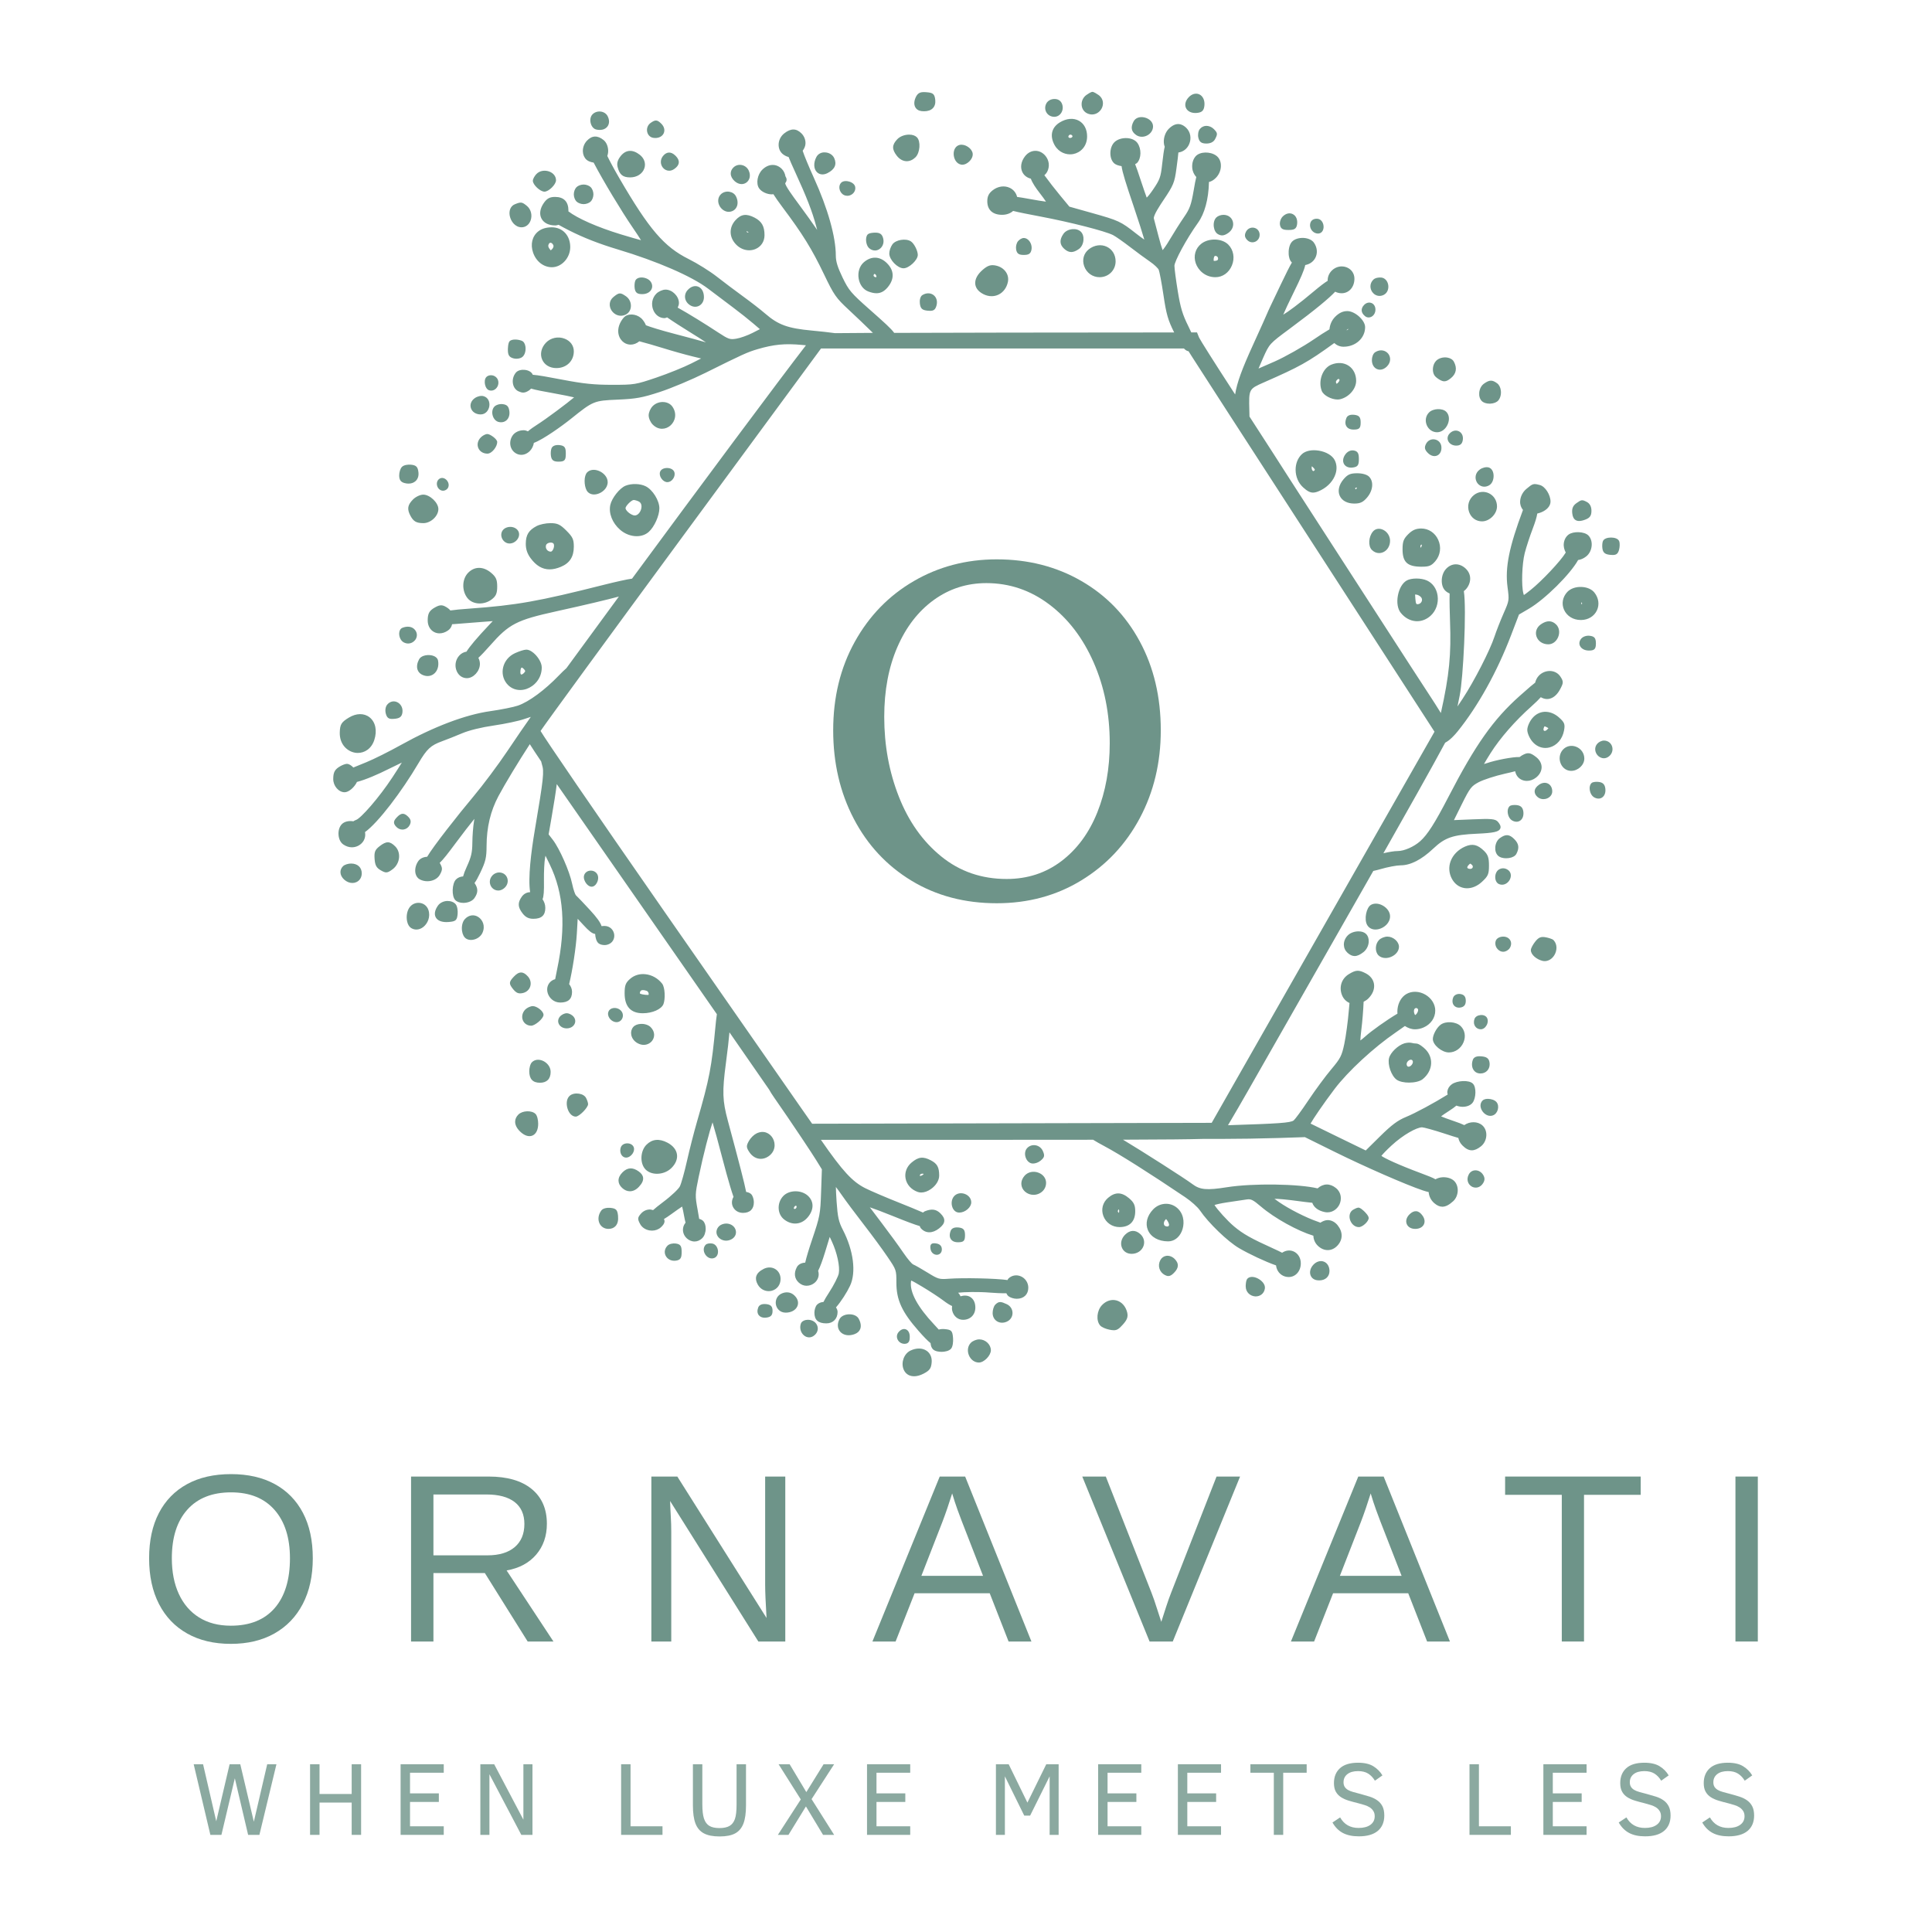 <svg xml:space="preserve" viewBox="0 0 500 500" height="500" width="500" version="1.1" xmlns:xlink="http://www.w3.org/1999/xlink" xmlns="http://www.w3.org/2000/svg">
<desc>Created with Fabric.js 3.6.3</desc>
<defs>
</defs>
<g style="" transform="matrix(1 0 0 1 248.151 405.33)"><path d="M-167.20-2.05L-167.20-2.05Q-167.20 4.80-169.79 9.77Q-172.38 14.74-177.14 17.42Q-181.89 20.10-188.41 20.10L-188.41 20.10Q-194.95 20.10-199.69 17.43Q-204.44 14.77-207.00 9.80Q-209.56 4.83-209.56-2.05L-209.56-2.05Q-209.56-8.90-207.03-13.76Q-204.50-18.62-199.75-21.23Q-195.01-23.83-188.35-23.83L-188.35-23.83Q-181.80-23.83-177.06-21.26Q-172.32-18.68-169.76-13.82Q-167.20-8.96-167.20-2.05ZM-173.11-2.05L-173.11-2.05Q-173.11-10.02-177.09-14.56Q-181.08-19.11-188.35-19.11L-188.35-19.11Q-195.68-19.11-199.68-14.62Q-203.68-10.14-203.68-2.05L-203.68-2.05Q-203.68 3.28-201.86 7.21Q-200.04 11.13-196.62 13.27Q-193.20 15.40-188.41 15.40L-188.41 15.40Q-181.02 15.40-177.06 10.84Q-173.11 6.28-173.11-2.05Z" opacity="1" fill="#6E9489"></path><path d="M-122.68 1.77L-135.98 1.77L-135.98 19.49L-141.77 19.49L-141.77-23.20L-121.68-23.20Q-114.47-23.20-110.54-19.97Q-106.62-16.74-106.62-10.99L-106.62-10.99Q-106.62-6.23-109.39-2.99Q-112.17 0.25-117.04 1.10L-117.04 1.10L-104.92 19.49L-111.59 19.49L-122.68 1.77ZM-112.44-10.93L-112.44-10.93Q-112.44-14.65-114.97-16.61Q-117.50-18.56-122.25-18.56L-122.25-18.56L-135.98-18.56L-135.98-2.81L-122.01-2.81Q-117.44-2.81-114.94-4.94Q-112.44-7.08-112.44-10.93Z" opacity="1" fill="#6E9489"></path><path d="M-74.43-8.87L-74.43-8.87L-74.43 19.49L-79.58 19.49L-79.58-23.20L-72.86-23.20L-49.77 13.40Q-50.13 7.43-50.13 4.80L-50.13 4.80L-50.13-23.20L-44.92-23.20L-44.92 19.49L-51.89 19.49L-74.73-16.87Q-74.67-14.87-74.55-12.87Q-74.43-10.87-74.43-8.87Z" opacity="1" fill="#6E9489"></path><path d="M7.99 7.01L-11.46 7.01L-16.37 19.49L-22.37 19.49L-4.95-23.20L1.63-23.20L18.78 19.49L12.87 19.49L7.99 7.01ZM-1.73-18.83L-1.73-18.83Q-2.25-17.14-2.96-15.06Q-3.67-12.99-4.28-11.41L-4.28-11.41L-9.70 2.50L6.26 2.50L0.78-11.59Q0.36-12.65-0.34-14.59Q-1.04-16.53-1.73-18.83Z" opacity="1" fill="#6E9489"></path><path d="M66.69-23.20L72.78-23.20L55.36 19.49L49.36 19.49L31.94-23.20L38.03-23.20L49.85 6.86Q50.57 8.71 51.16 10.62Q51.76 12.52 52.39 14.40L52.39 14.40Q53.00 12.52 53.66 10.46Q54.33 8.40 54.94 6.86L54.94 6.86L66.69-23.20Z" opacity="1" fill="#6E9489"></path><path d="M116.30 7.01L96.85 7.01L91.94 19.49L85.94 19.49L103.37-23.20L109.94-23.20L127.09 19.49L121.18 19.49L116.30 7.01ZM106.58-18.83L106.58-18.83Q106.06-17.14 105.35-15.06Q104.64-12.99 104.03-11.41L104.03-11.41L98.61 2.50L114.58 2.50L109.09-11.59Q108.67-12.65 107.97-14.59Q107.27-16.53 106.58-18.83Z" opacity="1" fill="#6E9489"></path><path d="M176.46-18.47L161.79-18.47L161.79 19.49L156.04 19.49L156.04-18.47L141.37-18.47L141.37-23.20L176.46-23.20L176.46-18.47Z" opacity="1" fill="#6E9489"></path><path d="M200.98-23.20L206.77-23.20L206.77 19.49L200.98 19.49L200.98-23.20Z" opacity="1" fill="#6E9489"></path></g><g style="" transform="matrix(1 0 0 1 252.354 466.362)"><path d="M-180.81-9.78L-185.22 8.50L-188.14 8.50L-191.58-6.14L-195.05 8.50L-197.91 8.50L-202.23-9.78L-199.80-9.78L-196.39 4.98L-192.93-9.78L-190.17-9.78L-186.66 5.09L-183.20-9.78L-180.81-9.78Z" opacity="1" fill="#8BA9A0"></path><path d="M-158.90 8.50L-161.34 8.50L-161.34 0.14L-169.66 0.14L-169.66 8.50L-172.11 8.50L-172.11-9.78L-169.66-9.78L-169.66-2.08L-161.34-2.08L-161.34-9.78L-158.90-9.78L-158.90 8.50Z" opacity="1" fill="#8BA9A0"></path><path d="M-137.51 8.50L-148.68 8.50L-148.68-9.78L-137.51-9.78L-137.51-7.58L-146.24-7.58L-146.24-2.24L-138.78-2.24L-138.78-0.02L-146.24-0.02L-146.24 6.28L-137.51 6.28L-137.51 8.50Z" opacity="1" fill="#8BA9A0"></path><path d="M-114.55 8.50L-117.44 8.50L-125.69-7.19L-125.69 8.50L-128.04 8.50L-128.04-9.78L-124.46-9.78L-116.90 4.57L-116.90-9.78L-114.55-9.78L-114.55 8.50Z" opacity="1" fill="#8BA9A0"></path><path d="" opacity="1" fill="#8BA9A0"></path><path d="M-80.90 8.50L-91.61 8.50L-91.61-9.78L-89.17-9.78L-89.17 6.28L-80.90 6.28L-80.90 8.50Z" opacity="1" fill="#8BA9A0"></path><path d="M-59.29-9.78L-59.29 0.86Q-59.29 3.86-59.96 5.59Q-60.63 7.32-62.08 8.11Q-63.53 8.91-66.13 8.91L-66.13 8.91Q-68.72 8.91-70.21 8.10Q-71.70 7.30-72.37 5.55Q-73.03 3.81-73.03 0.86L-73.03 0.86L-73.03-9.78L-70.59-9.78L-70.59 0.60Q-70.59 3.00-70.16 4.30Q-69.72 5.60-68.78 6.17Q-67.83 6.74-66.17 6.74L-66.17 6.74Q-64.49 6.74-63.54 6.18Q-62.59 5.62-62.16 4.39Q-61.73 3.16-61.73 0.65L-61.73 0.65L-61.73-9.78L-59.29-9.78Z" opacity="1" fill="#8BA9A0"></path><path d="M-48.30 8.50L-51.04 8.50L-45.11-0.67L-50.86-9.78L-48.00-9.78L-43.68-2.57L-39.21-9.78L-36.48-9.78L-42.32-0.75L-36.48 8.50L-39.35 8.50L-43.78 1.14L-48.30 8.50Z" opacity="1" fill="#8BA9A0"></path><path d="M-16.79 8.50L-27.97 8.50L-27.97-9.78L-16.79-9.78L-16.79-7.58L-25.52-7.58L-25.52-2.24L-18.06-2.24L-18.06-0.02L-25.52-0.02L-25.52 6.28L-16.79 6.28L-16.79 8.50Z" opacity="1" fill="#8BA9A0"></path><path d="" opacity="1" fill="#8BA9A0"></path><path d="M21.62 8.50L19.29 8.50L19.29-6.65L14.24 3.52L12.72 3.52L7.71-6.65L7.71 8.50L5.39 8.50L5.39-9.78L8.69-9.78L13.54 0.16L18.42-9.78L21.62-9.78L21.62 8.50Z" opacity="1" fill="#8BA9A0"></path><path d="M43.01 8.50L31.84 8.50L31.84-9.78L43.01-9.78L43.01-7.58L34.28-7.58L34.28-2.24L41.74-2.24L41.74-0.02L34.28-0.02L34.28 6.28L43.01 6.28L43.01 8.50Z" opacity="1" fill="#8BA9A0"></path><path d="M63.65 8.50L52.48 8.50L52.48-9.78L63.65-9.78L63.65-7.58L54.92-7.58L54.92-2.24L62.38-2.24L62.38-0.02L54.92-0.02L54.92 6.28L63.65 6.28L63.65 8.50Z" opacity="1" fill="#8BA9A0"></path><path d="M85.81-7.58L79.74-7.58L79.74 8.50L77.31 8.50L77.31-7.58L71.25-7.58L71.25-9.78L85.81-9.78L85.81-7.58Z" opacity="1" fill="#8BA9A0"></path><path d="M105.90 3.49L105.90 3.49Q105.90 6.05 104.22 7.47Q102.54 8.88 99.30 8.88L99.30 8.88Q96.83 8.88 95.18 8.01Q93.53 7.14 92.49 5.30L92.49 5.30L94.47 3.98Q96.01 6.71 99.25 6.71L99.25 6.71Q101.19 6.71 102.31 5.90Q103.42 5.09 103.42 3.68L103.42 3.68Q103.42 2.87 103.06 2.32Q102.71 1.76 102.13 1.38Q101.55 1.01 100.79 0.78Q100.04 0.55 99.22 0.33L99.22 0.33Q97.87 0.00 96.71-0.35Q95.55-0.70 94.70-1.25Q93.85-1.80 93.36-2.67Q92.87-3.54 92.87-4.90L92.87-4.90Q92.87-7.33 94.43-8.75Q96.00-10.17 99.12-10.17L99.12-10.17Q101.60-10.17 103.08-9.25Q104.56-8.33 105.42-6.89L105.42-6.89L103.47-5.52Q102.76-6.70 101.74-7.35Q100.71-8.00 99.12-8.00L99.12-8.00Q97.33-8.00 96.34-7.21Q95.35-6.43 95.35-5.11L95.35-5.11Q95.35-4.41 95.65-3.93Q95.95-3.46 96.50-3.13Q97.06-2.81 97.88-2.58Q98.71-2.35 99.76-2.08L99.76-2.08Q101.00-1.75 102.13-1.39Q103.25-1.03 104.09-0.43Q104.93 0.16 105.42 1.10Q105.90 2.04 105.90 3.49Z" opacity="1" fill="#8BA9A0"></path><path d="" opacity="1" fill="#8BA9A0"></path><path d="M138.66 8.50L127.95 8.50L127.95-9.78L130.39-9.78L130.39 6.28L138.66 6.28L138.66 8.50Z" opacity="1" fill="#8BA9A0"></path><path d="M158.25 8.50L147.07 8.50L147.07-9.78L158.25-9.78L158.25-7.58L149.51-7.58L149.51-2.24L156.98-2.24L156.98-0.02L149.51-0.02L149.51 6.28L158.25 6.28L158.25 8.50Z" opacity="1" fill="#8BA9A0"></path><path d="M179.99 3.49L179.99 3.49Q179.99 6.05 178.31 7.47Q176.63 8.88 173.39 8.88L173.39 8.88Q170.92 8.88 169.27 8.01Q167.62 7.14 166.57 5.30L166.57 5.30L168.56 3.98Q170.10 6.71 173.34 6.71L173.34 6.71Q175.28 6.71 176.39 5.90Q177.51 5.09 177.51 3.68L177.51 3.68Q177.51 2.87 177.15 2.32Q176.80 1.76 176.22 1.38Q175.63 1.01 174.88 0.78Q174.13 0.55 173.31 0.33L173.31 0.33Q171.96 0.00 170.80-0.35Q169.64-0.70 168.79-1.25Q167.93-1.80 167.45-2.67Q166.96-3.54 166.96-4.90L166.96-4.90Q166.96-7.33 168.52-8.75Q170.09-10.17 173.20-10.17L173.20-10.17Q175.69-10.17 177.17-9.25Q178.65-8.33 179.50-6.89L179.50-6.89L177.56-5.52Q176.85-6.70 175.83-7.35Q174.80-8.00 173.20-8.00L173.20-8.00Q171.42-8.00 170.43-7.21Q169.44-6.43 169.44-5.11L169.44-5.11Q169.44-4.41 169.74-3.93Q170.03-3.46 170.59-3.13Q171.14-2.81 171.97-2.58Q172.80-2.35 173.85-2.08L173.85-2.08Q175.09-1.75 176.22-1.39Q177.34-1.03 178.18-0.43Q179.02 0.16 179.50 1.10Q179.99 2.04 179.99 3.49Z" opacity="1" fill="#8BA9A0"></path><path d="M201.61 3.49L201.61 3.49Q201.61 6.05 199.93 7.47Q198.24 8.88 195.01 8.88L195.01 8.88Q192.54 8.88 190.88 8.01Q189.23 7.14 188.19 5.30L188.19 5.30L190.17 3.98Q191.72 6.71 194.95 6.71L194.95 6.71Q196.89 6.71 198.01 5.90Q199.13 5.09 199.13 3.68L199.13 3.68Q199.13 2.87 198.77 2.32Q198.41 1.76 197.83 1.38Q197.25 1.01 196.50 0.78Q195.75 0.55 194.93 0.33L194.93 0.33Q193.58 0.00 192.42-0.35Q191.25-0.70 190.40-1.25Q189.55-1.80 189.06-2.67Q188.57-3.54 188.57-4.90L188.57-4.90Q188.57-7.33 190.14-8.75Q191.70-10.17 194.82-10.17L194.82-10.17Q197.30-10.17 198.78-9.25Q200.26-8.33 201.12-6.89L201.12-6.89L199.18-5.52Q198.47-6.70 197.44-7.35Q196.42-8.00 194.82-8.00L194.82-8.00Q193.04-8.00 192.05-7.21Q191.06-6.43 191.06-5.11L191.06-5.11Q191.06-4.41 191.35-3.93Q191.65-3.46 192.21-3.13Q192.76-2.81 193.59-2.58Q194.41-2.35 195.47-2.08L195.47-2.08Q196.71-1.75 197.83-1.39Q198.95-1.03 199.79-0.43Q200.63 0.16 201.12 1.10Q201.61 2.04 201.61 3.49Z" opacity="1" fill="#8BA9A0"></path></g><g transform="matrix(3.689 0 0 3.689 252.707 189.979)">
<path stroke-linecap="round" d="M 45.705 6.018 c -0.106 -0.2 -0.082 -0.476 0.067 -0.755 c 0.15 -0.283 0.36 -0.322 0.722 -0.291 c 0.446 0.036 0.573 0.109 0.617 0.55 c 0.023 0.24 -0.038 0.44 -0.178 0.579 c -0.139 0.136 -0.346 0.207 -0.607 0.207 c -0.058 0 -0.118 -0.003 -0.18 -0.011 C 45.945 6.274 45.789 6.175 45.705 6.018 z M 57.772 6.456 c 0.117 0.053 0.23 0.077 0.336 0.077 c 0.296 0 0.539 -0.182 0.664 -0.402 c 0.161 -0.281 0.163 -0.705 -0.214 -0.969 c -0.093 -0.064 -0.319 -0.215 -0.422 -0.215 s -0.33 0.151 -0.422 0.217 h 0 c -0.232 0.164 -0.361 0.442 -0.334 0.724 C 57.404 6.142 57.55 6.354 57.772 6.456 z M 65.359 6.43 c 0.042 0 0.086 -0.002 0.13 -0.008 c 0.332 -0.036 0.463 -0.167 0.501 -0.499 c 0.043 -0.368 -0.099 -0.683 -0.36 -0.802 c -0.241 -0.109 -0.531 -0.028 -0.752 0.216 c -0.224 0.246 -0.288 0.529 -0.171 0.758 C 64.814 6.307 65.058 6.43 65.359 6.43 z M 55.461 6.697 c 0.2 0 0.384 -0.107 0.493 -0.288 c 0.125 -0.206 0.131 -0.467 0.019 -0.684 c -0.091 -0.174 -0.267 -0.283 -0.507 -0.278 c -0.242 0 -0.464 0.124 -0.565 0.315 c -0.109 0.205 -0.105 0.44 0.009 0.631 C 55.022 6.583 55.229 6.697 55.461 6.697 z M 23.325 7.588 c 0.085 0.021 0.168 0.03 0.247 0.03 c 0.226 0 0.418 -0.083 0.537 -0.237 c 0.151 -0.196 0.153 -0.474 0.008 -0.744 c -0.093 -0.172 -0.277 -0.288 -0.494 -0.31 c -0.225 -0.021 -0.449 0.062 -0.586 0.227 c -0.129 0.156 -0.162 0.408 -0.083 0.643 C 23.021 7.403 23.16 7.549 23.325 7.588 z M 61.204 7.974 c 0.117 0.082 0.256 0.123 0.4 0.123 c 0.125 0 0.255 -0.031 0.375 -0.094 c 0.252 -0.132 0.409 -0.374 0.409 -0.631 c 0 -0.332 -0.292 -0.553 -0.581 -0.625 c -0.34 -0.086 -0.647 0.019 -0.781 0.267 C 60.803 7.429 60.859 7.735 61.204 7.974 z M 55.846 7.09 c 0.473 -0.289 0.965 -0.329 1.351 -0.112 c 0.359 0.202 0.565 0.6 0.565 1.093 c 0 0.721 -0.482 1.141 -0.961 1.236 c -0.076 0.015 -0.154 0.023 -0.234 0.023 c -0.442 0 -0.928 -0.239 -1.17 -0.823 C 55.155 7.928 55.319 7.412 55.846 7.09 z M 56.725 8.025 c -0.031 -0.05 -0.078 -0.078 -0.129 -0.078 c -0.005 0 -0.009 0 -0.014 0 c -0.057 0.006 -0.104 0.045 -0.128 0.106 c -0.018 0.048 0.004 0.097 0.052 0.115 c 0.084 0.031 0.167 -0.001 0.208 -0.05 C 56.753 8.071 56.732 8.037 56.725 8.025 z M 27.337 8.174 c 0.045 0.007 0.09 0.01 0.133 0.01 c 0.261 0 0.481 -0.116 0.581 -0.315 c 0.109 -0.217 0.049 -0.48 -0.157 -0.686 c -0.288 -0.288 -0.422 -0.297 -0.762 -0.051 c -0.198 0.145 -0.288 0.395 -0.228 0.637 C 26.958 7.988 27.124 8.144 27.337 8.174 z M 65.567 8.163 c 0.072 0.302 0.22 0.409 0.565 0.409 c 0.286 0 0.501 -0.108 0.605 -0.303 c 0.192 -0.361 0.184 -0.44 -0.081 -0.709 c -0.152 -0.154 -0.354 -0.232 -0.543 -0.229 c -0.174 0.008 -0.332 0.087 -0.443 0.224 C 65.561 7.689 65.516 7.951 65.567 8.163 z M 45.066 9.81 c 0.015 0.001 0.029 0.001 0.044 0.001 c 0.217 0 0.433 -0.097 0.612 -0.275 c 0.323 -0.323 0.38 -1.122 0.1 -1.402 c -0.12 -0.121 -0.313 -0.187 -0.543 -0.187 c -0.005 0 -0.011 0 -0.017 0 c -0.319 0.004 -0.634 0.129 -0.82 0.326 c -0.378 0.399 -0.384 0.704 -0.024 1.164 C 44.596 9.663 44.826 9.795 45.066 9.81 z M 48.923 10.051 c 0.027 0.005 0.056 0.008 0.085 0.008 c 0.157 0 0.332 -0.08 0.481 -0.224 c 0.182 -0.174 0.273 -0.387 0.245 -0.57 c -0.026 -0.17 -0.146 -0.338 -0.328 -0.46 c -0.189 -0.128 -0.408 -0.178 -0.588 -0.136 c -0.259 0.061 -0.423 0.313 -0.417 0.641 C 48.407 9.618 48.572 9.981 48.923 10.051 z M 25.705 10.947 c 0.472 0 0.862 -0.249 0.995 -0.634 c 0.118 -0.341 -0.004 -0.705 -0.318 -0.951 c -0.507 -0.397 -0.986 -0.363 -1.347 0.095 c -0.21 0.267 -0.275 0.5 -0.211 0.758 C 24.959 10.756 25.189 10.947 25.705 10.947 z M 28.007 10.271 c 0.103 0.122 0.257 0.208 0.434 0.208 c 0.114 0 0.237 -0.036 0.361 -0.123 c 0.198 -0.139 0.301 -0.284 0.315 -0.444 c 0.014 -0.158 -0.059 -0.314 -0.224 -0.479 c -0.362 -0.362 -0.65 -0.227 -0.827 -0.05 C 27.78 9.671 27.819 10.047 28.007 10.271 z M 39.197 10.738 c 0.113 0 0.233 -0.03 0.354 -0.092 c 0.51 -0.259 0.669 -0.612 0.47 -1.05 c -0.106 -0.235 -0.359 -0.393 -0.643 -0.402 c -0.27 -0.021 -0.496 0.114 -0.606 0.319 c -0.213 0.398 -0.2 0.825 0.032 1.063 C 38.911 10.684 39.047 10.738 39.197 10.738 z M 33.525 11.417 c 0.12 0 0.236 -0.037 0.338 -0.111 c 0.203 -0.148 0.332 -0.464 0.162 -0.836 c -0.094 -0.205 -0.281 -0.352 -0.501 -0.392 c -0.216 -0.04 -0.427 0.026 -0.581 0.18 c -0.123 0.123 -0.186 0.271 -0.182 0.428 c 0.004 0.184 0.099 0.365 0.273 0.523 C 33.186 11.347 33.359 11.417 33.525 11.417 z M 19.691 11.948 c 0.304 0 0.813 -0.501 0.813 -0.8 c 0 -0.266 -0.178 -0.499 -0.464 -0.608 c -0.28 -0.108 -0.676 -0.091 -0.926 0.187 c -0.113 0.126 -0.235 0.323 -0.235 0.459 C 18.878 11.463 19.395 11.948 19.691 11.948 z M 40.687 12.176 c 0.079 0.042 0.166 0.063 0.253 0.063 c 0.118 0 0.237 -0.039 0.34 -0.115 c 0.168 -0.124 0.249 -0.32 0.212 -0.513 c -0.03 -0.161 -0.184 -0.298 -0.411 -0.368 c -0.183 -0.055 -0.43 -0.065 -0.574 0.078 c -0.1 0.1 -0.144 0.25 -0.12 0.413 C 40.415 11.923 40.529 12.092 40.687 12.176 z M 22.441 12.823 c 0.185 0 0.391 -0.077 0.501 -0.187 c 0.109 -0.11 0.186 -0.316 0.186 -0.5 s -0.077 -0.391 -0.187 -0.501 c -0.11 -0.11 -0.316 -0.187 -0.501 -0.187 c -0.186 0 -0.392 0.077 -0.501 0.187 c -0.11 0.11 -0.187 0.316 -0.187 0.501 s 0.077 0.391 0.186 0.5 C 22.049 12.746 22.256 12.823 22.441 12.823 z M 32.622 13.363 c 0.073 0 0.149 -0.013 0.227 -0.042 c 0.161 -0.059 0.284 -0.181 0.346 -0.344 c 0.081 -0.212 0.055 -0.472 -0.073 -0.713 c -0.088 -0.166 -0.258 -0.279 -0.466 -0.311 c -0.221 -0.034 -0.441 0.034 -0.589 0.181 c -0.224 0.224 -0.247 0.572 -0.059 0.866 C 32.135 13.199 32.36 13.363 32.622 13.363 z M 18.09 14.448 c 0.284 0 0.527 -0.185 0.633 -0.483 c 0.131 -0.368 0.021 -0.788 -0.266 -1.022 c -0.339 -0.277 -0.41 -0.286 -0.839 -0.112 c -0.291 0.117 -0.432 0.437 -0.359 0.813 C 17.337 14.043 17.647 14.448 18.09 14.448 z M 71.89 14.636 c 0.377 0 0.554 -0.057 0.603 -0.395 c 0.047 -0.326 -0.068 -0.601 -0.302 -0.718 c -0.221 -0.111 -0.488 -0.048 -0.702 0.164 c -0.14 0.138 -0.225 0.384 -0.199 0.573 C 71.335 14.578 71.527 14.636 71.89 14.636 z M 34.439 13.773 c 0.498 0.261 0.692 0.604 0.692 1.226 c 0 0.445 -0.239 0.81 -0.64 0.976 c -0.14 0.058 -0.287 0.086 -0.435 0.086 c -0.324 0 -0.649 -0.134 -0.901 -0.386 c -0.515 -0.514 -0.535 -1.212 -0.051 -1.736 C 33.491 13.519 33.865 13.473 34.439 13.773 z M 33.881 14.761 c 0 0.026 0.068 0.065 0.139 0.063 c -0.045 -0.052 -0.097 -0.092 -0.131 -0.112 C 33.885 14.724 33.881 14.741 33.881 14.761 z M 66.653 14.427 c 0.035 0.24 0.145 0.425 0.301 0.509 c 0.103 0.056 0.194 0.08 0.281 0.08 c 0.138 0 0.265 -0.061 0.41 -0.157 c 0.297 -0.196 0.429 -0.521 0.337 -0.827 c -0.085 -0.283 -0.336 -0.458 -0.656 -0.458 c -0.185 0 -0.391 0.077 -0.501 0.187 C 66.68 13.905 66.614 14.161 66.653 14.427 z M 73.965 14.886 c 0.213 0 0.368 -0.169 0.386 -0.422 c 0.019 -0.27 -0.127 -0.572 -0.406 -0.612 c -0.233 -0.027 -0.432 0.066 -0.505 0.25 c -0.068 0.173 -0.043 0.372 0.065 0.532 C 73.613 14.792 73.785 14.886 73.965 14.886 z M 18.896 16.226 c -0.202 -0.586 -0.062 -1.159 0.367 -1.495 c 0.234 -0.185 0.559 -0.282 0.939 -0.282 c 0.766 0 1.3 0.571 1.3 1.388 c 0 0.753 -0.602 1.413 -1.288 1.413 C 19.629 17.249 19.111 16.847 18.896 16.226 z M 20.042 15.949 c 0.063 0.085 0.09 0.112 0.102 0.119 c -0.009 -0.006 0.019 -0.025 0.086 -0.09 c 0.083 -0.08 0.115 -0.201 0.092 -0.259 c -0.052 -0.133 -0.138 -0.184 -0.197 -0.188 c -0.002 0 -0.005 0 -0.007 0 c -0.061 0 -0.1 0.048 -0.121 0.088 C 19.937 15.73 19.95 15.826 20.042 15.949 z M 69.36 15.502 c 0.075 0 0.149 -0.017 0.22 -0.052 c 0.204 -0.102 0.314 -0.32 0.281 -0.557 c -0.03 -0.214 -0.187 -0.376 -0.398 -0.414 c -0.226 -0.039 -0.441 0.067 -0.55 0.272 c -0.125 0.236 -0.1 0.409 0.088 0.597 C 69.101 15.45 69.23 15.502 69.36 15.502 z M 56.732 14.579 c -0.265 0.023 -0.499 0.143 -0.626 0.323 c -0.293 0.414 -0.278 0.758 0.046 1.052 c 0.17 0.153 0.328 0.23 0.497 0.23 c 0.162 0 0.333 -0.07 0.534 -0.21 c 0.179 -0.125 0.3 -0.357 0.323 -0.62 c 0.021 -0.241 -0.045 -0.458 -0.181 -0.594 C 57.189 14.625 56.974 14.558 56.732 14.579 z M 42.877 16.075 c 0.096 0 0.191 -0.024 0.28 -0.075 c 0.215 -0.122 0.391 -0.407 0.3 -0.77 c -0.074 -0.297 -0.225 -0.407 -0.556 -0.407 c -0.042 0 -0.413 0.003 -0.531 0.126 c -0.197 0.204 -0.123 0.74 0.074 0.938 C 42.568 16.011 42.723 16.075 42.877 16.075 z M 53.864 15.992 c 0.031 -0.212 -0.037 -0.445 -0.178 -0.608 c -0.103 -0.119 -0.231 -0.185 -0.363 -0.185 c -0.146 0 -0.316 0.114 -0.409 0.227 c -0.107 0.13 -0.164 0.369 -0.133 0.567 c 0.051 0.331 0.229 0.394 0.542 0.394 S 53.815 16.323 53.864 15.992 z M 44.884 17.324 c 0.383 0 1 -0.578 1 -0.938 c 0 -0.294 -0.256 -0.8 -0.48 -0.948 c -0.354 -0.235 -1.073 -0.118 -1.305 0.214 c -0.125 0.179 -0.215 0.445 -0.215 0.634 C 43.883 16.723 44.463 17.324 44.884 17.324 z M 67.665 15.66 c 0.371 0.371 0.471 0.947 0.255 1.468 c -0.209 0.506 -0.653 0.821 -1.156 0.821 c -0.719 0 -1.21 -0.489 -1.378 -0.974 c -0.179 -0.518 -0.031 -1.045 0.388 -1.375 C 66.301 15.187 67.22 15.216 67.665 15.66 z M 66.833 16.467 c -0.025 -0.01 -0.092 -0.031 -0.143 0.02 c -0.016 0.021 -0.051 0.133 -0.051 0.236 c 0 0.061 0.01 0.077 0.01 0.078 c 0 0 0 0 0 0 c 0.002 0 0.031 0.012 0.129 -0.002 c 0.16 -0.021 0.173 -0.092 0.173 -0.164 C 66.951 16.548 66.887 16.49 66.833 16.467 z M 58.637 17.949 c 0.631 0 1.125 -0.489 1.125 -1.113 c 0 -0.452 -0.228 -0.833 -0.609 -1.019 c -0.399 -0.195 -0.886 -0.128 -1.269 0.172 c -0.357 0.281 -0.484 0.732 -0.33 1.178 C 57.718 17.643 58.144 17.949 58.637 17.949 z M 41.738 18.055 c -0.08 -0.452 0.06 -0.895 0.363 -1.156 c 0.525 -0.452 1.133 -0.424 1.627 0.074 c 0.507 0.511 0.524 1.108 0.047 1.681 c -0.236 0.283 -0.484 0.42 -0.792 0.42 c -0.169 0 -0.357 -0.042 -0.57 -0.123 C 42.066 18.82 41.813 18.484 41.738 18.055 z M 42.958 17.949 c 0.025 -0.01 0.03 -0.031 0.024 -0.064 h 0 c -0.018 -0.096 -0.076 -0.154 -0.124 -0.163 c -0.003 -0.001 -0.006 -0.001 -0.01 -0.001 c -0.014 0 -0.029 0.006 -0.044 0.032 c -0.026 0.042 -0.029 0.083 -0.009 0.12 C 42.822 17.919 42.884 17.949 42.958 17.949 z M 50.478 19.134 c 0.189 0.098 0.389 0.147 0.585 0.147 c 0.167 0 0.332 -0.036 0.483 -0.109 c 0.337 -0.162 0.579 -0.49 0.661 -0.898 c 0.047 -0.237 0 -0.479 -0.136 -0.682 c -0.158 -0.237 -0.415 -0.401 -0.724 -0.463 c -0.338 -0.068 -0.552 0 -0.88 0.276 c -0.398 0.335 -0.588 0.691 -0.55 1.03 C 49.939 18.633 50.055 18.916 50.478 19.134 z M 26.555 19.137 c 0.286 0 0.523 -0.119 0.634 -0.319 c 0.091 -0.164 0.081 -0.359 -0.029 -0.534 c -0.146 -0.234 -0.488 -0.336 -0.726 -0.314 c -0.185 0.017 -0.32 0.103 -0.372 0.235 c -0.05 0.127 -0.065 0.354 -0.037 0.539 C 26.075 19.072 26.257 19.137 26.555 19.137 z M 78.277 19.262 c 0.099 0 0.204 -0.025 0.311 -0.082 c 0.269 -0.145 0.342 -0.46 0.295 -0.708 c -0.052 -0.274 -0.239 -0.47 -0.477 -0.498 c -0.186 -0.022 -0.438 0.022 -0.565 0.148 l 0 0 c -0.283 0.283 -0.233 0.652 -0.067 0.876 C 77.884 19.149 78.066 19.262 78.277 19.262 z M 30.268 20.023 c 0.105 0 0.209 -0.028 0.303 -0.084 c 0.194 -0.117 0.31 -0.337 0.31 -0.589 c 0 -0.365 -0.153 -0.642 -0.409 -0.741 c -0.24 -0.091 -0.515 -0.001 -0.736 0.244 c -0.146 0.161 -0.208 0.369 -0.173 0.571 c 0.038 0.216 0.182 0.405 0.396 0.519 C 30.06 19.997 30.165 20.023 30.268 20.023 z M 25.053 20.653 c 0.104 0 0.215 -0.022 0.328 -0.074 c 0.212 -0.097 0.352 -0.303 0.374 -0.553 c 0.026 -0.29 -0.104 -0.573 -0.342 -0.739 c -0.396 -0.276 -0.485 -0.271 -0.875 0.046 c -0.334 0.271 -0.315 0.665 -0.148 0.935 C 24.521 20.479 24.764 20.653 25.053 20.653 z M 46.205 19.204 c -0.151 0.094 -0.203 0.366 -0.176 0.585 c 0.043 0.364 0.163 0.473 0.556 0.51 c 0.06 0.005 0.115 0.009 0.165 0.009 c 0.246 0 0.373 -0.083 0.452 -0.39 c 0.074 -0.291 -0.011 -0.568 -0.223 -0.723 C 46.764 19.039 46.468 19.041 46.205 19.204 z M 77.515 20.773 c 0.069 0 0.139 -0.018 0.205 -0.055 c 0.193 -0.108 0.299 -0.344 0.264 -0.587 c -0.027 -0.186 -0.138 -0.328 -0.297 -0.38 c -0.164 -0.055 -0.345 -0.003 -0.484 0.135 c -0.155 0.154 -0.182 0.3 -0.178 0.396 c 0.004 0.097 0.047 0.244 0.224 0.391 C 77.329 20.74 77.421 20.773 77.515 20.773 z M 19.79 22.552 c -0.324 0.345 -0.423 0.795 -0.259 1.175 c 0.163 0.375 0.535 0.598 0.997 0.598 c 0.71 0 1.225 -0.494 1.225 -1.175 c 0 -0.396 -0.237 -0.727 -0.635 -0.884 C 20.655 22.082 20.122 22.198 19.79 22.552 z M 17.536 23.647 c 0.062 0.015 0.126 0.022 0.19 0.022 c 0.162 0 0.32 -0.045 0.418 -0.125 c 0.201 -0.164 0.252 -0.497 0.214 -0.737 c -0.032 -0.205 -0.125 -0.347 -0.26 -0.4 c -0.283 -0.11 -0.691 -0.125 -0.846 0.029 c -0.123 0.123 -0.125 0.576 -0.125 0.595 C 17.127 23.375 17.19 23.564 17.536 23.647 z M 78.886 23.315 c -0.175 -0.219 -0.535 -0.345 -0.912 -0.106 c -0.153 0.097 -0.233 0.352 -0.233 0.554 c 0 0.302 0.136 0.539 0.364 0.634 c 0.066 0.027 0.134 0.041 0.204 0.041 c 0.167 0 0.337 -0.077 0.483 -0.223 C 79.103 23.903 79.059 23.53 78.886 23.315 z M 82.539 25.167 c 0.109 0.058 0.201 0.085 0.287 0.085 c 0.146 0 0.275 -0.077 0.444 -0.21 c 0.389 -0.308 0.467 -0.709 0.225 -1.162 c -0.083 -0.155 -0.257 -0.263 -0.479 -0.295 c -0.285 -0.041 -0.589 0.047 -0.767 0.228 c -0.251 0.254 -0.306 0.746 -0.115 1.032 C 82.205 24.952 82.392 25.088 82.539 25.167 z M 75.333 26.53 c -0.432 0 -0.988 -0.287 -1.111 -0.609 c -0.266 -0.695 0.061 -1.588 0.672 -1.837 c 0.437 -0.177 0.881 -0.148 1.22 0.079 c 0.33 0.221 0.521 0.603 0.523 1.05 c 0.003 0.564 -0.498 1.146 -1.117 1.296 C 75.461 26.523 75.398 26.53 75.333 26.53 z M 75.247 25.391 c 0.012 0.019 0.021 0.032 0.027 0.041 c 0.018 -0.013 0.047 -0.039 0.097 -0.088 c 0.082 -0.082 0.105 -0.17 0.102 -0.195 c -0.031 -0.05 -0.059 -0.068 -0.069 -0.067 c -0.009 0 -0.055 0.006 -0.144 0.112 C 75.21 25.253 75.205 25.325 75.247 25.391 z M 15.795 25.875 c 0.053 0.02 0.107 0.03 0.161 0.03 c 0.118 0 0.233 -0.046 0.327 -0.136 c 0.159 -0.15 0.219 -0.383 0.153 -0.593 c -0.052 -0.164 -0.196 -0.293 -0.376 -0.337 c -0.166 -0.037 -0.332 0.002 -0.44 0.111 c -0.128 0.13 -0.133 0.36 -0.096 0.531 C 15.567 25.683 15.666 25.826 15.795 25.875 z M 85.997 26.821 c 0.017 0 0.034 0 0.051 -0.001 c 0.243 -0.011 0.454 -0.095 0.563 -0.226 c 0.142 -0.169 0.208 -0.427 0.177 -0.689 c -0.026 -0.222 -0.12 -0.407 -0.258 -0.51 c -0.342 -0.255 -0.541 -0.251 -0.922 0.02 c -0.188 0.132 -0.314 0.37 -0.337 0.637 c -0.021 0.237 0.046 0.451 0.183 0.588 C 85.569 26.754 85.77 26.821 85.997 26.821 z M 15.215 27.576 c 0.368 0 0.575 -0.308 0.612 -0.594 c 0.036 -0.28 -0.079 -0.602 -0.418 -0.69 c -0.173 -0.045 -0.421 0.013 -0.604 0.141 v 0 c -0.249 0.175 -0.353 0.443 -0.272 0.698 C 14.619 27.402 14.886 27.576 15.215 27.576 z M 28.668 27.029 c -0.127 -0.182 -0.343 -0.298 -0.592 -0.32 c -0.292 -0.026 -0.584 0.078 -0.785 0.279 c -0.164 0.164 -0.287 0.443 -0.287 0.651 c 0 0.208 0.123 0.488 0.287 0.651 c 0.208 0.208 0.436 0.292 0.651 0.292 c 0.216 0 0.418 -0.084 0.574 -0.215 C 28.857 28.081 29.019 27.53 28.668 27.029 z M 16.069 27.679 c 0.07 0.218 0.22 0.376 0.401 0.424 c 0.062 0.016 0.123 0.024 0.182 0.024 c 0.142 0 0.271 -0.046 0.375 -0.137 c 0.162 -0.141 0.236 -0.37 0.206 -0.628 c -0.041 -0.344 -0.162 -0.473 -0.478 -0.509 c -0.217 -0.025 -0.48 0.06 -0.592 0.194 C 16.031 27.204 15.995 27.446 16.069 27.679 z M 82.317 28.827 c 0.312 0 0.606 -0.225 0.75 -0.573 c 0.137 -0.329 0.094 -0.661 -0.111 -0.866 c -0.263 -0.263 -0.916 -0.239 -1.202 0.046 c -0.233 0.231 -0.296 0.571 -0.166 0.888 C 81.717 28.633 81.996 28.827 82.317 28.827 z M 76.953 28.139 c 0 -0.374 -0.106 -0.499 -0.455 -0.537 c -0.385 -0.04 -0.507 0.125 -0.547 0.229 c -0.119 0.301 -0.059 0.489 0.012 0.593 c 0.067 0.098 0.206 0.215 0.491 0.215 C 76.86 28.639 76.953 28.545 76.953 28.139 z M 83.095 29.443 c 0.091 0.195 0.311 0.321 0.56 0.321 c 0.286 0 0.426 -0.122 0.466 -0.408 c 0.039 -0.271 -0.077 -0.507 -0.294 -0.604 c -0.222 -0.099 -0.482 -0.022 -0.661 0.194 C 83.044 29.093 83.018 29.279 83.095 29.443 z M 15.227 29.188 c -0.21 0.21 -0.278 0.495 -0.175 0.743 c 0.101 0.244 0.346 0.396 0.639 0.396 c 0.319 0 0.688 -0.492 0.688 -0.813 c 0 -0.214 -0.502 -0.563 -0.688 -0.563 C 15.541 28.952 15.344 29.07 15.227 29.188 z M 82.131 30.5 c 0.069 0 0.137 -0.015 0.201 -0.045 c 0.207 -0.1 0.315 -0.341 0.283 -0.629 c -0.028 -0.253 -0.207 -0.447 -0.455 -0.494 c -0.251 -0.05 -0.493 0.07 -0.615 0.299 v 0 c -0.139 0.264 -0.108 0.417 0.133 0.659 C 81.816 30.428 81.978 30.5 82.131 30.5 z M 20.691 30.889 c 0.438 0 0.5 -0.12 0.5 -0.563 c 0 -0.419 -0.063 -0.557 -0.455 -0.6 c -0.273 -0.025 -0.479 0.056 -0.549 0.228 c -0.05 0.126 -0.067 0.354 -0.039 0.541 C 20.199 30.827 20.378 30.889 20.691 30.889 z M 75.124 30.767 c 0.152 0.283 0.178 0.626 0.072 0.968 c -0.146 0.472 -0.515 0.889 -1.011 1.145 c -0.229 0.118 -0.406 0.18 -0.569 0.18 c -0.225 0 -0.423 -0.117 -0.697 -0.365 c -0.333 -0.302 -0.526 -0.751 -0.529 -1.231 c -0.003 -0.437 0.158 -0.838 0.441 -1.101 c 0.252 -0.234 0.696 -0.327 1.19 -0.246 C 74.529 30.2 74.952 30.45 75.124 30.767 z M 73.676 31.356 c -0.081 -0.097 -0.132 -0.129 -0.155 -0.139 c 0.001 0.013 -0.006 0.042 -0.006 0.097 c 0 0.124 0.05 0.209 0.1 0.23 c 0.01 0.005 0.039 0.018 0.087 -0.031 C 73.746 31.47 73.759 31.457 73.676 31.356 z M 75.87 30.393 c -0.162 0.23 -0.192 0.479 -0.081 0.668 c 0.094 0.159 0.274 0.248 0.494 0.248 c 0.032 0 0.064 -0.002 0.097 -0.006 c 0.386 -0.044 0.448 -0.182 0.448 -0.601 c 0 -0.362 -0.058 -0.554 -0.376 -0.599 C 76.236 30.075 76.021 30.177 75.87 30.393 z M 9.897 32.396 c 0.091 0.022 0.179 0.033 0.262 0.033 c 0.189 0 0.355 -0.056 0.482 -0.167 c 0.163 -0.142 0.238 -0.359 0.213 -0.611 c -0.04 -0.394 -0.153 -0.512 -0.528 -0.549 c -0.208 -0.02 -0.496 0.018 -0.632 0.155 l 0 0 c -0.12 0.121 -0.192 0.397 -0.192 0.594 C 9.501 32.17 9.616 32.328 9.897 32.396 z M 85.629 32.645 c 0.101 0 0.21 -0.026 0.323 -0.086 c 0.268 -0.144 0.354 -0.503 0.322 -0.776 c -0.03 -0.258 -0.161 -0.441 -0.35 -0.49 c -0.17 -0.045 -0.424 0.015 -0.603 0.142 c -0.353 0.247 -0.371 0.647 -0.207 0.916 C 85.216 32.514 85.402 32.645 85.629 32.645 z M 28.296 31.334 c -0.001 0 -0.002 0 -0.003 0 c -0.237 0 -0.422 0.099 -0.485 0.26 h 0 c -0.054 0.139 -0.022 0.316 0.086 0.474 c 0.111 0.162 0.269 0.259 0.424 0.259 c 0.15 0 0.3 -0.088 0.402 -0.237 c 0.106 -0.154 0.136 -0.335 0.08 -0.483 C 28.736 31.442 28.539 31.335 28.296 31.334 z M 23.174 33.192 c 0.068 0 0.14 -0.009 0.213 -0.028 c 0.36 -0.09 0.742 -0.414 0.742 -0.837 c 0 -0.369 -0.306 -0.661 -0.609 -0.786 c -0.32 -0.133 -0.638 -0.095 -0.83 0.098 c -0.24 0.24 -0.226 0.914 -0.041 1.26 C 22.751 33.088 22.943 33.192 23.174 33.192 z M 75.489 33.292 c -0.16 -0.344 -0.065 -0.776 0.255 -1.157 c 0.292 -0.347 0.481 -0.432 0.965 -0.432 c 0.362 0 0.689 0.093 0.832 0.237 c 0.339 0.338 0.283 0.964 -0.13 1.457 c -0.281 0.335 -0.485 0.432 -0.909 0.432 C 76.018 33.828 75.648 33.632 75.489 33.292 z M 76.574 32.789 c 0.019 0.031 0.035 0.04 0.038 0.041 c 0.009 -0.001 0.047 -0.029 0.078 -0.11 c 0.002 -0.006 0.004 -0.012 0.005 -0.016 c -0.077 0.004 -0.118 0.031 -0.128 0.049 C 76.565 32.756 76.56 32.765 76.574 32.789 z M 12.516 32.923 c 0.02 0.003 0.041 0.005 0.061 0.005 c 0.154 0 0.314 -0.102 0.368 -0.244 c 0.083 -0.214 -0.028 -0.435 -0.165 -0.548 C 12.64 32.02 12.47 32 12.335 32.084 c -0.147 0.091 -0.216 0.265 -0.181 0.454 C 12.192 32.738 12.334 32.889 12.516 32.923 z M 26.798 32.618 c 0.492 0.248 0.957 1 0.957 1.547 c 0 0.514 -0.354 1.3 -0.742 1.649 c -0.227 0.205 -0.529 0.305 -0.85 0.305 c -0.397 0 -0.822 -0.154 -1.166 -0.454 c -0.543 -0.474 -0.811 -1.157 -0.684 -1.74 c 0.107 -0.487 0.657 -1.18 1.068 -1.347 C 25.805 32.407 26.413 32.424 26.798 32.618 z M 26.321 33.69 c -0.116 -0.063 -0.295 -0.112 -0.366 -0.112 c -0.156 0 -0.575 0.419 -0.575 0.575 c 0 0.126 0.247 0.399 0.551 0.496 c 0.224 0.071 0.419 -0.116 0.511 -0.334 C 26.535 34.095 26.537 33.805 26.321 33.69 z M 85.468 35.078 c 0.53 0 1.05 -0.52 1.05 -1.05 c 0 -0.398 -0.216 -0.751 -0.564 -0.92 c -0.343 -0.166 -0.746 -0.12 -1.051 0.122 c -0.361 0.284 -0.496 0.75 -0.344 1.187 C 84.7 34.824 85.048 35.078 85.468 35.078 z M 10.285 34.673 c 0.216 0.411 0.421 0.529 0.916 0.529 c 0.52 0 1.05 -0.498 1.05 -0.987 c 0 -0.445 -0.596 -1.013 -1.063 -1.013 c -0.208 0 -0.528 0.151 -0.713 0.336 C 10.09 33.924 10.042 34.211 10.285 34.673 z M 92.033 34.988 c 0.069 0.042 0.15 0.064 0.248 0.064 c 0.123 0 0.269 -0.034 0.446 -0.102 c 0.312 -0.121 0.417 -0.276 0.417 -0.616 c 0 -0.287 -0.112 -0.504 -0.316 -0.613 c -0.344 -0.183 -0.392 -0.163 -0.731 0.076 c -0.25 0.176 -0.334 0.375 -0.301 0.706 C 91.82 34.746 91.898 34.905 92.033 34.988 z M 20.109 35.203 c 0.495 0 0.684 0.088 1.12 0.524 c 0.446 0.446 0.524 0.614 0.524 1.126 c 0 0.705 -0.287 1.154 -0.902 1.412 c -0.286 0.12 -0.551 0.181 -0.797 0.181 c -0.514 0 -0.95 -0.262 -1.34 -0.794 c -0.229 -0.313 -0.335 -0.634 -0.331 -1.012 c 0.006 -0.618 0.206 -0.941 0.762 -1.233 h 0 C 19.365 35.292 19.788 35.203 20.109 35.203 z M 19.806 36.741 c -0.035 0.111 -0.016 0.228 0.051 0.32 c 0.066 0.09 0.169 0.142 0.283 0.142 c 0.046 0 0.105 -0.054 0.152 -0.137 c 0.08 -0.144 0.098 -0.329 0.04 -0.422 c -0.03 -0.049 -0.106 -0.078 -0.196 -0.078 c -0.018 0 -0.037 0.001 -0.056 0.003 C 19.945 36.586 19.833 36.657 19.806 36.741 z M 16.692 36.205 c 0.063 0.201 0.223 0.357 0.416 0.408 c 0.045 0.012 0.092 0.018 0.14 0.018 c 0.194 0 0.395 -0.099 0.53 -0.27 c 0.147 -0.186 0.179 -0.413 0.083 -0.592 c -0.089 -0.166 -0.272 -0.278 -0.49 -0.301 c -0.232 -0.019 -0.458 0.059 -0.589 0.217 C 16.666 35.824 16.633 36.018 16.692 36.205 z M 78.249 37.304 c 0.089 0 0.179 -0.018 0.266 -0.054 c 0.304 -0.125 0.501 -0.443 0.501 -0.81 c 0 -0.353 -0.23 -0.682 -0.559 -0.801 c -0.25 -0.089 -0.492 -0.03 -0.648 0.159 c -0.303 0.365 -0.34 1.012 -0.073 1.28 C 77.883 37.227 78.063 37.304 78.249 37.304 z M 79.892 37.041 c 0 -0.546 0.071 -0.735 0.399 -1.063 c 0.287 -0.287 0.543 -0.399 0.914 -0.399 c 0.509 0 0.963 0.301 1.185 0.785 c 0.236 0.514 0.159 1.092 -0.201 1.51 c -0.27 0.313 -0.432 0.385 -0.942 0.385 c -0.03 0 -0.061 0 -0.094 0 C 80.222 38.244 79.892 37.925 79.892 37.041 z M 81.16 36.927 c 0.006 -0.005 0.06 -0.047 0.082 -0.16 c 0.006 -0.034 0 -0.052 -0.004 -0.057 c -0.003 0 -0.006 0 -0.01 0 c -0.054 0 -0.085 0.054 -0.085 0.131 C 81.142 36.897 81.155 36.922 81.16 36.927 z M 95.09 36.471 c -0.073 -0.19 -0.343 -0.258 -0.571 -0.258 c 0 0 -0.001 0 -0.001 0 c -0.229 0 -0.499 0.067 -0.572 0.258 c -0.052 0.135 -0.055 0.367 -0.031 0.526 c 0.049 0.321 0.241 0.401 0.556 0.431 c 0.061 0.006 0.116 0.009 0.167 0.009 c 0.245 0 0.371 -0.082 0.448 -0.384 C 95.129 36.881 95.146 36.618 95.09 36.471 z M 15.148 40.838 c 0.294 0 0.603 -0.097 0.856 -0.294 c 0.293 -0.228 0.374 -0.421 0.374 -0.896 c 0 -0.484 -0.085 -0.673 -0.432 -0.965 c -0.541 -0.455 -1.154 -0.456 -1.601 -0.004 c -0.438 0.442 -0.464 1.256 -0.057 1.778 C 14.486 40.709 14.808 40.838 15.148 40.838 z M 79.766 41.495 c -0.216 -0.267 -0.292 -0.72 -0.201 -1.211 c 0.09 -0.488 0.319 -0.882 0.614 -1.054 c 0.325 -0.188 1.018 -0.189 1.428 -0.002 c 0.399 0.183 0.669 0.565 0.742 1.048 c 0.081 0.538 -0.11 1.087 -0.499 1.433 c -0.273 0.243 -0.603 0.374 -0.939 0.374 c -0.035 0 -0.07 -0.001 -0.106 -0.004 C 80.414 42.046 80.044 41.839 79.766 41.495 z M 81.215 40.433 c -0.058 -0.093 -0.215 -0.194 -0.33 -0.212 c -0.052 -0.008 -0.081 -0.011 -0.097 -0.011 c -0.009 0 -0.014 0.001 -0.017 0.001 c -0.002 0.026 0.014 0.228 0.021 0.313 c 0.029 0.366 0.08 0.366 0.15 0.366 c 0.117 0 0.221 -0.062 0.278 -0.165 C 81.272 40.631 81.271 40.521 81.215 40.433 z M 92.455 39.68 c 0.386 0.017 0.713 0.161 0.899 0.396 c 0.298 0.377 0.363 0.843 0.174 1.247 c -0.192 0.41 -0.601 0.663 -1.094 0.675 c -0.014 0 -0.027 0 -0.041 0 c -0.525 0 -0.971 -0.273 -1.172 -0.719 c -0.188 -0.419 -0.101 -0.897 0.229 -1.249 C 91.674 39.794 92.043 39.661 92.455 39.68 z M 92.474 40.891 c 0.022 -0.038 0.015 -0.09 -0.018 -0.123 c -0.004 -0.004 -0.008 -0.007 -0.011 -0.01 c -0.002 0.002 -0.004 0.006 -0.006 0.009 c -0.022 0.038 -0.014 0.091 0.018 0.124 c 0.018 0.018 0.027 0.021 0.027 0.021 L 92.474 40.891 z M 89.597 42.301 c -0.292 0.204 -0.412 0.525 -0.313 0.839 c 0.108 0.343 0.436 0.564 0.835 0.564 c 0.294 0 0.558 -0.194 0.688 -0.506 c 0.132 -0.32 0.079 -0.667 -0.137 -0.882 C 90.371 42.018 90.01 42.013 89.597 42.301 z M 9.729 42.545 c -0.134 0.054 -0.217 0.191 -0.227 0.377 c -0.012 0.229 0.092 0.523 0.315 0.643 c 0.108 0.058 0.214 0.082 0.313 0.082 c 0.211 0 0.393 -0.111 0.498 -0.252 c 0.146 -0.197 0.183 -0.506 -0.064 -0.753 C 10.374 42.451 10.055 42.414 9.729 42.545 z M 93.457 43.642 c 0 -0.373 -0.102 -0.498 -0.436 -0.537 c -0.234 -0.029 -0.478 0.059 -0.6 0.208 c -0.128 0.157 -0.158 0.339 -0.081 0.501 c 0.096 0.202 0.336 0.328 0.628 0.328 C 93.352 44.142 93.457 44.035 93.457 43.642 z M 17.036 46.445 c -0.25 -0.319 -0.337 -0.732 -0.24 -1.132 c 0.106 -0.436 0.408 -0.795 0.83 -0.988 c 0.267 -0.122 0.624 -0.246 0.789 -0.248 c 0.002 0 0.003 0 0.005 0 c 0.245 0 0.485 0.201 0.607 0.321 c 0.22 0.217 0.476 0.591 0.476 0.932 c 0 0.784 -0.536 1.319 -1.067 1.503 c -0.15 0.052 -0.302 0.077 -0.448 0.077 C 17.617 46.91 17.274 46.748 17.036 46.445 z M 18.058 45.82 c 0.031 0.009 0.12 -0.013 0.219 -0.132 c 0.086 -0.104 0.086 -0.112 0 -0.216 h 0 c -0.084 -0.102 -0.15 -0.136 -0.179 -0.136 c -0.003 0 -0.006 0 -0.009 0.001 c -0.022 0.008 -0.086 0.086 -0.086 0.33 C 18.003 45.748 18.024 45.808 18.058 45.82 z M 10.897 44.758 c -0.135 0.25 -0.175 0.5 -0.114 0.704 c 0.047 0.155 0.149 0.279 0.296 0.358 c 0.137 0.073 0.279 0.11 0.416 0.11 c 0.153 0 0.298 -0.046 0.422 -0.137 c 0.265 -0.194 0.384 -0.558 0.311 -0.949 c -0.036 -0.19 -0.224 -0.33 -0.502 -0.374 C 11.413 44.425 11.032 44.506 10.897 44.758 z M 9.009 48.939 c 0.05 0 0.105 -0.003 0.166 -0.009 c 0.315 -0.03 0.507 -0.11 0.553 -0.432 c 0.054 -0.373 -0.15 -0.64 -0.376 -0.74 c -0.247 -0.109 -0.511 -0.04 -0.693 0.18 c -0.117 0.141 -0.157 0.389 -0.099 0.617 C 8.638 48.857 8.764 48.939 9.009 48.939 z M 91.22 49.754 c -0.112 0.596 -0.501 1.049 -1.015 1.183 c -0.097 0.025 -0.194 0.038 -0.291 0.038 c -0.344 0 -0.673 -0.158 -0.918 -0.451 c -0.198 -0.237 -0.353 -0.596 -0.353 -0.818 s 0.154 -0.581 0.352 -0.818 c 0.225 -0.269 0.513 -0.424 0.835 -0.448 c 0.354 -0.022 0.721 0.113 1.034 0.392 C 91.254 49.178 91.304 49.307 91.22 49.754 z M 90.077 49.557 c -0.127 -0.08 -0.184 -0.092 -0.206 -0.092 c -0.011 0 -0.012 -0.053 -0.07 0.098 c -0.035 0.093 -0.028 0.172 0.018 0.202 c 0.042 0.028 0.124 0.016 0.211 -0.072 c 0.052 -0.052 0.08 -0.084 0.095 -0.104 C 90.115 49.582 90.1 49.571 90.077 49.557 z M 6.397 51.306 c 0.065 0.012 0.132 0.018 0.199 0.018 c 0.455 0 0.947 -0.265 1.158 -0.903 c 0.215 -0.651 0.09 -1.261 -0.326 -1.593 c -0.387 -0.307 -0.931 -0.301 -1.456 0.017 c -0.528 0.321 -0.623 0.477 -0.639 1.045 C 5.311 50.731 5.869 51.214 6.397 51.306 z M 94.02 50.456 c -0.162 0 -0.367 0.1 -0.476 0.233 c -0.225 0.271 -0.143 0.604 0.027 0.797 c 0.107 0.122 0.268 0.211 0.444 0.211 c 0.096 0 0.197 -0.026 0.296 -0.089 c 0.25 -0.158 0.365 -0.449 0.286 -0.724 C 94.522 50.625 94.295 50.456 94.02 50.456 z M 92.065 50.888 c -0.335 -0.129 -0.691 -0.049 -0.925 0.209 c -0.238 0.264 -0.294 0.651 -0.145 0.989 c 0.136 0.306 0.413 0.496 0.724 0.496 c 0.484 0 0.925 -0.411 0.925 -0.863 C 92.644 51.349 92.417 51.023 92.065 50.888 z M 89.259 53.051 c -0.197 0.155 -0.424 0.235 -0.646 0.235 c -0.131 0 -0.26 -0.028 -0.379 -0.085 c -0.237 -0.115 -0.391 -0.332 -0.442 -0.594 c -0.187 0.051 -0.419 0.106 -0.715 0.172 c -0.686 0.154 -1.533 0.429 -1.85 0.601 c -0.501 0.271 -0.6 0.375 -1.186 1.559 l -0.544 1.098 l 1.308 -0.054 c 1.282 -0.053 1.6 -0.043 1.787 0.183 c 0.11 0.132 0.227 0.305 0.154 0.469 c -0.099 0.224 -0.463 0.303 -1.624 0.355 c -1.699 0.075 -2.247 0.262 -3.083 1.052 c -0.821 0.775 -1.59 1.167 -2.287 1.167 c -0.269 0 -0.908 0.121 -1.396 0.264 c -0.134 0.039 -0.324 0.089 -0.516 0.13 c -0.454 0.798 -0.764 1.343 -0.818 1.437 c -3.421 6.001 -7.009 12.295 -7.964 13.972 c -0.414 0.727 -0.994 1.73 -1.412 2.43 l 0.112 -0.004 c 3.402 -0.109 4.287 -0.16 4.5 -0.336 c 0.094 -0.077 0.543 -0.68 1.038 -1.422 c 0.472 -0.707 1.188 -1.677 1.596 -2.162 c 0.65 -0.771 0.736 -0.939 0.917 -1.795 c 0.11 -0.522 0.255 -1.6 0.316 -2.354 c 0 -0.006 0.019 -0.227 0.046 -0.503 c -0.243 -0.107 -0.435 -0.306 -0.536 -0.574 c -0.21 -0.559 -0.015 -1.14 0.486 -1.447 c 0.497 -0.304 0.696 -0.314 1.186 -0.061 c 0.327 0.17 0.534 0.437 0.582 0.751 c 0.053 0.348 -0.089 0.71 -0.402 1.021 c -0.098 0.098 -0.212 0.162 -0.326 0.225 c -0.021 0.555 -0.091 1.422 -0.157 1.934 c -0.044 0.345 -0.066 0.62 -0.073 0.781 c 0.083 -0.059 0.204 -0.152 0.346 -0.282 c 0.425 -0.385 1.483 -1.141 2.258 -1.6 c -0.01 -0.103 -0.009 -0.21 0.003 -0.319 c 0.051 -0.464 0.284 -0.859 0.623 -1.057 c 0.385 -0.224 0.893 -0.208 1.326 0.04 c 0.432 0.248 0.7 0.677 0.7 1.121 c 0 0.51 -0.315 0.965 -0.823 1.186 c -0.197 0.086 -0.4 0.128 -0.597 0.128 c -0.258 0 -0.497 -0.092 -0.71 -0.232 c -0.17 0.125 -0.375 0.268 -0.625 0.439 c -1.555 1.063 -3.368 2.737 -4.31 3.981 c -0.784 1.035 -1.514 2.115 -1.683 2.426 c 0.239 0.118 0.952 0.466 1.944 0.949 l 1.927 0.937 l 0.994 -0.982 c 0.823 -0.813 1.255 -1.135 1.847 -1.376 c 0.624 -0.254 1.999 -0.996 2.906 -1.564 c -0.011 -0.074 -0.032 -0.149 -0.022 -0.22 c 0.028 -0.203 0.138 -0.377 0.317 -0.505 c 0.358 -0.253 1.195 -0.32 1.474 -0.041 c 0.26 0.261 0.216 1.012 -0.01 1.325 c -0.132 0.183 -0.38 0.292 -0.679 0.3 c -0.011 0 -0.022 0 -0.034 0 c -0.155 0 -0.301 -0.034 -0.434 -0.084 c -0.127 0.109 -0.291 0.229 -0.528 0.38 c -0.245 0.155 -0.436 0.289 -0.546 0.374 c 0.163 0.071 0.473 0.189 0.881 0.326 c 0.338 0.113 0.566 0.203 0.746 0.288 c 0.381 -0.267 0.938 -0.278 1.273 0.023 c 0.184 0.165 0.285 0.418 0.275 0.694 c -0.01 0.306 -0.152 0.596 -0.382 0.776 c -0.232 0.183 -0.438 0.275 -0.637 0.275 c -0.219 0 -0.429 -0.112 -0.654 -0.337 c -0.17 -0.17 -0.254 -0.35 -0.291 -0.532 c -0.225 -0.062 -0.518 -0.157 -0.935 -0.294 c -0.807 -0.265 -1.497 -0.45 -1.611 -0.45 c -0.369 0 -1.322 0.517 -2.153 1.287 c -0.363 0.336 -0.613 0.603 -0.699 0.715 c 0.204 0.158 1.131 0.605 2.795 1.225 c 0.486 0.181 0.799 0.303 0.999 0.419 c 0.141 -0.076 0.303 -0.133 0.495 -0.142 c 0.313 -0.018 0.614 0.074 0.796 0.24 c 0.171 0.155 0.27 0.399 0.271 0.669 c 0 0.299 -0.119 0.587 -0.32 0.771 c -0.282 0.258 -0.525 0.386 -0.76 0.386 c -0.19 0 -0.375 -0.084 -0.569 -0.252 c -0.229 -0.198 -0.371 -0.479 -0.39 -0.774 c -0.117 -0.027 -0.25 -0.064 -0.406 -0.116 c -1.178 -0.393 -4.096 -1.67 -6.243 -2.733 l -2.034 -1.006 l -1.907 0.062 c -1.079 0.035 -2.875 0.063 -4.005 0.063 h -1.257 c -0.936 0.028 -2.604 0.045 -5.593 0.054 c 1.335 0.8 4.344 2.719 4.874 3.119 c 0.529 0.398 1.002 0.44 2.418 0.216 c 1.841 -0.292 5.054 -0.234 6.358 0.081 c 0.401 -0.35 0.866 -0.368 1.292 -0.022 c 0.392 0.318 0.405 0.804 0.245 1.145 c -0.139 0.294 -0.444 0.558 -0.845 0.558 c -0.062 0 -0.125 -0.006 -0.191 -0.02 c -0.449 -0.09 -0.763 -0.328 -0.872 -0.651 c -0.326 -0.032 -0.665 -0.076 -0.878 -0.105 c -0.846 -0.117 -1.583 -0.185 -1.773 -0.172 c 0.09 0.07 0.221 0.161 0.305 0.219 c 0.72 0.5 1.92 1.108 2.732 1.385 c 0.073 0.025 0.123 0.047 0.183 0.07 c 0.168 -0.111 0.349 -0.185 0.532 -0.183 c 0.26 0.011 0.501 0.141 0.681 0.367 c 0.378 0.476 0.371 1.009 -0.02 1.426 c -0.185 0.197 -0.41 0.305 -0.651 0.313 c -0.009 0 -0.018 0 -0.027 0 c -0.243 0 -0.48 -0.102 -0.686 -0.296 c -0.207 -0.195 -0.313 -0.452 -0.321 -0.714 c -1.083 -0.326 -2.709 -1.214 -3.689 -2.053 c -0.557 -0.477 -0.696 -0.529 -0.97 -0.493 c -0.214 0.031 -0.862 0.127 -1.424 0.212 c -0.408 0.062 -0.715 0.134 -0.854 0.18 c 0.189 0.309 0.895 1.102 1.373 1.502 c 0.635 0.532 1.203 0.851 2.759 1.554 c 0.252 0.114 0.451 0.208 0.612 0.293 c 0.241 -0.163 0.527 -0.206 0.787 -0.1 c 0.323 0.134 0.524 0.457 0.524 0.842 c 0 0.549 -0.365 0.962 -0.85 0.962 c -0.366 0 -0.681 -0.212 -0.822 -0.553 c -0.035 -0.085 -0.056 -0.174 -0.065 -0.263 c -0.751 -0.26 -1.892 -0.799 -2.589 -1.207 c -0.81 -0.474 -2.149 -1.766 -2.756 -2.658 c -0.157 -0.231 -0.618 -0.643 -1.027 -0.918 c -2.53 -1.705 -4.595 -3.009 -5.665 -3.579 c -0.347 -0.185 -0.603 -0.33 -0.796 -0.453 c -1.622 0.003 -3.536 0.004 -5.81 0.004 H 39.087 c 1.535 2.224 2.218 2.939 3.103 3.389 c 0.375 0.191 1.491 0.668 2.49 1.064 c 0.487 0.193 1.145 0.462 1.573 0.651 c 0.042 -0.029 0.074 -0.07 0.122 -0.089 c 0.481 -0.194 0.8 -0.151 1.098 0.147 c 0.197 0.196 0.28 0.359 0.269 0.527 c -0.011 0.175 -0.124 0.338 -0.368 0.529 c -0.23 0.179 -0.463 0.269 -0.68 0.269 c -0.221 0 -0.424 -0.092 -0.591 -0.277 c -0.041 -0.045 -0.055 -0.104 -0.083 -0.158 c -0.349 -0.101 -0.907 -0.308 -1.838 -0.686 c -0.781 -0.317 -1.345 -0.525 -1.662 -0.631 c 0.185 0.249 0.486 0.649 0.846 1.122 c 0.527 0.692 1.199 1.614 1.498 2.056 c 0.332 0.49 0.615 0.792 0.68 0.823 c 0.131 0.049 0.628 0.336 1.032 0.584 c 0.741 0.457 0.81 0.478 1.488 0.426 c 1.008 -0.075 3.291 -0.027 4.114 0.092 c 0.021 -0.031 0.033 -0.074 0.058 -0.099 c 0.229 -0.229 0.56 -0.293 0.866 -0.167 c 0.325 0.135 0.535 0.451 0.535 0.805 c 0 0.471 -0.319 0.775 -0.813 0.775 c -0.204 0 -0.453 -0.079 -0.58 -0.182 c -0.062 -0.051 -0.109 -0.124 -0.148 -0.207 c -0.354 0.009 -0.837 -0.019 -1.133 -0.043 c -0.853 -0.07 -1.82 -0.043 -2.247 0.006 c 0.063 0.063 0.117 0.143 0.16 0.236 c 0.003 0.006 0.003 0.012 0.005 0.019 c 0.254 -0.082 0.498 -0.07 0.687 0.047 c 0.229 0.141 0.354 0.403 0.354 0.738 c 0 0.508 -0.355 0.862 -0.863 0.862 c -0.363 0 -0.668 -0.257 -0.759 -0.641 c -0.025 -0.103 -0.024 -0.215 -0.011 -0.327 c -0.163 -0.071 -0.361 -0.195 -0.607 -0.381 c -0.302 -0.229 -0.984 -0.676 -1.489 -0.976 c -0.366 -0.217 -0.664 -0.394 -0.775 -0.429 c -0.005 0.025 -0.009 0.059 -0.012 0.081 c -0.093 0.739 0.467 1.776 1.622 3 c 0.135 0.143 0.237 0.256 0.327 0.357 c 0.117 -0.032 0.247 -0.047 0.407 -0.033 c 0.482 0.041 0.555 0.117 0.595 0.627 c 0.021 0.261 -0.018 0.598 -0.132 0.739 c -0.151 0.185 -0.473 0.221 -0.604 0.227 c -0.018 0.001 -0.043 0.002 -0.073 0.002 c -0.155 0 -0.444 -0.023 -0.604 -0.182 c -0.104 -0.104 -0.149 -0.261 -0.164 -0.428 c -0.204 -0.163 -0.466 -0.43 -0.849 -0.866 c -1.158 -1.316 -1.549 -2.167 -1.549 -3.371 c 0 -0.899 0 -0.899 -0.623 -1.818 c -0.351 -0.518 -1.094 -1.53 -1.658 -2.257 c -0.567 -0.73 -1.27 -1.672 -1.566 -2.099 c -0.159 -0.229 -0.296 -0.415 -0.397 -0.545 c 0.003 0.219 0.018 0.564 0.049 1.021 c 0.077 1.103 0.147 1.419 0.442 1.99 c 0.747 1.446 0.944 2.986 0.501 3.923 c -0.221 0.47 -0.62 1.094 -0.986 1.517 c 0.07 0.098 0.113 0.206 0.113 0.318 c 0 0.479 -0.316 0.8 -0.788 0.8 c -0.572 0 -0.838 -0.238 -0.838 -0.75 c 0 -0.185 0.07 -0.446 0.186 -0.563 l 0 0 c 0.12 -0.12 0.281 -0.177 0.449 -0.188 c 0.092 -0.18 0.208 -0.383 0.379 -0.642 c 0.364 -0.555 0.659 -1.159 0.695 -1.355 c 0.092 -0.49 -0.117 -1.458 -0.486 -2.25 l -0.148 -0.318 l -0.322 1.052 c -0.186 0.605 -0.343 1.032 -0.491 1.326 c 0.108 0.332 -0.019 0.648 -0.242 0.838 c -0.147 0.126 -0.35 0.212 -0.564 0.212 c -0.185 0 -0.378 -0.064 -0.552 -0.221 c -0.308 -0.279 -0.357 -0.676 -0.134 -1.088 c 0.101 -0.187 0.315 -0.3 0.584 -0.314 c 0.09 -0.395 0.249 -0.92 0.488 -1.629 c 0.545 -1.616 0.575 -1.771 0.627 -3.315 l 0.055 -1.6 l -0.397 -0.643 c -0.166 -0.269 -0.516 -0.803 -0.933 -1.429 h -0.006 l -0.023 -0.044 c -0.65 -0.975 -1.456 -2.16 -1.999 -2.935 c -0.142 -0.203 -0.252 -0.38 -0.343 -0.546 c -0.763 -1.103 -1.706 -2.464 -2.783 -4.016 c -0.045 0.523 -0.123 1.217 -0.251 2.181 c -0.262 1.978 -0.24 2.615 0.137 4.014 c 0.807 2.994 1.173 4.411 1.285 5.001 c 0.14 0.025 0.267 0.071 0.354 0.158 c 0.117 0.117 0.187 0.378 0.187 0.563 c 0 0.484 -0.271 0.75 -0.763 0.75 c -0.304 0 -0.563 -0.152 -0.695 -0.406 c -0.118 -0.228 -0.102 -0.49 0.031 -0.717 c -0.28 -0.774 -0.763 -2.637 -0.769 -2.66 c -0.306 -1.181 -0.57 -2.134 -0.703 -2.568 c -0.204 0.589 -0.632 2.195 -0.974 3.838 c -0.253 1.216 -0.255 1.303 -0.067 2.321 c 0.046 0.249 0.08 0.446 0.103 0.609 c 0.108 0.031 0.206 0.076 0.275 0.145 c 0.116 0.116 0.183 0.313 0.183 0.541 c 0 0.264 -0.089 0.518 -0.233 0.661 c -0.173 0.173 -0.365 0.243 -0.548 0.243 c -0.212 0 -0.412 -0.094 -0.557 -0.232 c -0.276 -0.262 -0.376 -0.712 -0.074 -1.088 c -0.034 -0.124 -0.065 -0.265 -0.094 -0.427 c -0.056 -0.319 -0.111 -0.568 -0.148 -0.704 c -0.144 0.094 -0.42 0.285 -0.782 0.548 c -0.18 0.131 -0.343 0.239 -0.492 0.328 c 0.016 0.046 0.042 0.093 0.042 0.139 c -0.001 0.184 -0.134 0.329 -0.264 0.446 c -0.163 0.147 -0.386 0.227 -0.619 0.227 c -0.056 0 -0.112 -0.004 -0.169 -0.014 c -0.289 -0.048 -0.529 -0.21 -0.658 -0.444 c -0.197 -0.357 -0.188 -0.461 0.065 -0.744 c 0.153 -0.17 0.362 -0.27 0.59 -0.281 c 0.082 -0.002 0.167 0.024 0.251 0.044 c 0.157 -0.141 0.37 -0.314 0.667 -0.537 c 0.65 -0.486 1.127 -0.956 1.212 -1.13 c 0.1 -0.202 0.322 -1 0.497 -1.779 c 0.176 -0.786 0.492 -2.023 0.705 -2.758 c 0.878 -3.033 1.024 -3.795 1.306 -6.804 c 0.009 -0.1 0.045 -0.464 0.088 -0.735 c -0.551 -0.793 -1.129 -1.624 -1.735 -2.495 L 20.557 53.51 c -0.069 0.57 -0.188 1.318 -0.37 2.369 l -0.201 1.159 l 0.294 0.381 c 0.475 0.618 1.171 2.2 1.354 3.077 c 0.094 0.452 0.218 0.762 0.261 0.808 c 0.091 0.079 0.573 0.588 0.985 1.033 c 0.484 0.523 0.739 0.876 0.819 1.137 c 0.073 -0.009 0.143 -0.014 0.193 -0.014 c 0.427 0 0.659 0.313 0.695 0.603 c 0.035 0.286 -0.106 0.62 -0.502 0.719 c -0.056 0.014 -0.117 0.021 -0.178 0.021 c -0.16 0 -0.323 -0.045 -0.419 -0.124 c -0.157 -0.127 -0.225 -0.422 -0.236 -0.636 c 0 -0.006 0.001 -0.014 0.001 -0.02 C 23.031 64 22.804 63.804 22.431 63.4 l -0.407 -0.44 l -0.057 1.006 c -0.058 1.026 -0.316 2.653 -0.542 3.576 c 0.125 0.157 0.203 0.344 0.203 0.543 c 0 0.505 -0.27 0.75 -0.825 0.75 c -0.465 0 -0.776 -0.328 -0.878 -0.652 c -0.109 -0.345 -0.001 -0.682 0.282 -0.88 c 0.072 -0.051 0.154 -0.084 0.238 -0.107 c 0.034 -0.19 0.077 -0.406 0.133 -0.674 c 0.636 -3.008 0.471 -5.354 -0.518 -7.384 l -0.295 -0.604 l -0.027 0.137 c -0.053 0.264 -0.09 1.002 -0.081 1.611 c 0.011 0.743 -0.013 1.104 -0.098 1.305 c 0.112 0.169 0.194 0.369 0.194 0.61 c 0 0.521 -0.266 0.763 -0.838 0.763 c -0.328 0 -0.545 -0.108 -0.752 -0.374 c -0.344 -0.441 -0.361 -0.748 -0.063 -1.174 c 0.144 -0.205 0.353 -0.312 0.589 -0.32 c -0.159 -0.989 0.067 -2.813 0.325 -4.342 c 0.622 -3.679 0.668 -4.111 0.5 -4.629 c -0.018 -0.056 -0.037 -0.128 -0.054 -0.204 c -0.347 -0.513 -0.608 -0.91 -0.795 -1.207 c -0.759 1.165 -1.741 2.782 -2.2 3.644 c -0.555 1.042 -0.828 2.184 -0.833 3.493 c -0.003 0.83 -0.066 1.095 -0.448 1.892 c -0.153 0.321 -0.277 0.551 -0.397 0.71 c 0.259 0.379 0.262 0.672 -0.007 1.058 c -0.128 0.182 -0.38 0.307 -0.674 0.332 c -0.035 0.003 -0.07 0.005 -0.104 0.005 c -0.233 0 -0.438 -0.07 -0.563 -0.195 c -0.269 -0.269 -0.238 -1.164 0.05 -1.452 c 0.136 -0.135 0.313 -0.198 0.496 -0.21 c 0.05 -0.185 0.13 -0.405 0.263 -0.692 c 0.306 -0.665 0.381 -0.991 0.386 -1.662 c 0.003 -0.48 0.055 -1.157 0.115 -1.508 l 0.029 -0.173 l -0.073 0.087 c -0.198 0.234 -0.758 0.961 -1.248 1.619 c -0.536 0.722 -0.867 1.149 -1.115 1.38 c 0.005 0.008 0.012 0.014 0.017 0.022 c 0.19 0.338 0.189 0.459 -0.006 0.81 c -0.162 0.29 -0.513 0.455 -0.875 0.455 c -0.183 0 -0.37 -0.042 -0.536 -0.132 c -0.145 -0.078 -0.249 -0.223 -0.293 -0.407 c -0.065 -0.275 0.008 -0.609 0.192 -0.873 c 0.134 -0.191 0.368 -0.291 0.623 -0.305 c 0.414 -0.719 2.211 -2.996 3.247 -4.23 c 0.665 -0.792 1.729 -2.217 2.374 -3.177 c 0.649 -0.966 1.321 -1.947 1.498 -2.187 c 0.062 -0.083 0.113 -0.157 0.153 -0.219 c -0.117 0.034 -0.273 0.084 -0.455 0.149 c -0.387 0.137 -1.348 0.341 -2.143 0.456 c -0.86 0.124 -1.729 0.336 -2.213 0.542 c -0.455 0.192 -1.086 0.443 -1.407 0.559 c -0.806 0.292 -1.07 0.537 -1.665 1.546 c -1.172 1.987 -2.825 4.166 -3.75 4.83 c 0.052 0.271 -0.02 0.534 -0.18 0.724 c -0.171 0.205 -0.441 0.343 -0.739 0.343 c -0.197 0 -0.406 -0.061 -0.608 -0.202 c -0.185 -0.129 -0.305 -0.37 -0.329 -0.66 c -0.026 -0.307 0.063 -0.594 0.238 -0.768 c 0.19 -0.189 0.504 -0.242 0.802 -0.194 c 0.053 -0.037 0.112 -0.071 0.186 -0.095 c 0.328 -0.104 1.599 -1.536 2.56 -2.999 c 0.3 -0.457 0.519 -0.803 0.654 -1.025 c -0.206 0.095 -0.512 0.243 -0.907 0.441 C 8.01 52.83 7.143 53.204 6.54 53.358 c -0.171 0.363 -0.566 0.724 -0.865 0.724 c -0.419 0 -0.8 -0.441 -0.8 -0.925 c 0 -0.483 0.112 -0.687 0.501 -0.906 h 0 c 0.138 -0.078 0.335 -0.158 0.445 -0.161 c 0.003 0 0.006 0 0.01 0 c 0.158 0 0.313 0.118 0.416 0.218 c 0.012 0.012 0.024 0.027 0.036 0.04 c 0.245 -0.1 0.586 -0.239 0.921 -0.376 c 0.514 -0.209 1.602 -0.752 2.424 -1.21 c 2.303 -1.282 4.525 -2.124 6.257 -2.368 c 0.759 -0.107 1.653 -0.287 1.952 -0.392 c 0.777 -0.272 1.878 -1.085 2.875 -2.121 c 0.204 -0.213 0.371 -0.371 0.521 -0.503 c 1.059 -1.454 2.322 -3.177 3.681 -5.025 c -0.836 0.223 -2.181 0.548 -4.384 1.034 c -2.795 0.616 -3.317 0.885 -4.651 2.4 c -0.357 0.406 -0.621 0.681 -0.821 0.865 c 0.064 0.127 0.107 0.269 0.107 0.427 c 0 0.505 -0.452 1 -0.913 1 c -0.31 0 -0.576 -0.182 -0.711 -0.487 c -0.164 -0.368 -0.095 -0.799 0.174 -1.097 c 0.143 -0.158 0.322 -0.247 0.508 -0.277 c 0.233 -0.372 0.708 -0.942 1.614 -1.901 l 0.228 -0.241 l -0.772 0.058 c -0.6 0.044 -1.463 0.112 -1.912 0.15 c -0.065 0.006 -0.109 0.006 -0.166 0.01 c -0.044 0.193 -0.132 0.33 -0.291 0.441 c -0.189 0.132 -0.395 0.2 -0.593 0.2 c -0.132 0 -0.26 -0.03 -0.377 -0.091 c -0.283 -0.147 -0.452 -0.452 -0.452 -0.816 c 0 -0.483 0.112 -0.687 0.501 -0.907 c 0.381 -0.216 0.554 -0.207 0.921 0.05 c 0.068 0.047 0.121 0.1 0.166 0.158 c 0.329 -0.047 0.762 -0.088 1.341 -0.129 c 3.313 -0.238 4.819 -0.506 9.48 -1.683 c 0.743 -0.187 1.616 -0.383 1.927 -0.42 c 4.766 -6.471 10.322 -13.941 12.2 -16.371 c -0.088 -0.007 -0.179 -0.015 -0.28 -0.025 c -1.186 -0.113 -1.975 -0.037 -3.116 0.298 c -0.712 0.21 -1.019 0.349 -3.643 1.654 c -0.971 0.482 -2.409 1.086 -3.206 1.346 c -1.249 0.408 -1.666 0.483 -2.971 0.54 c -1.653 0.07 -1.713 0.095 -3.241 1.322 c -0.677 0.545 -1.999 1.484 -2.632 1.712 c -0.033 0.212 -0.13 0.408 -0.262 0.549 c -0.177 0.189 -0.398 0.289 -0.618 0.289 c -0.104 0 -0.207 -0.022 -0.306 -0.067 c -0.215 -0.098 -0.371 -0.279 -0.438 -0.509 c -0.074 -0.252 -0.029 -0.531 0.123 -0.765 c 0.161 -0.247 0.484 -0.393 0.806 -0.384 c 0.105 0.004 0.193 0.04 0.28 0.076 c 0.152 -0.134 0.423 -0.327 0.652 -0.47 c 0.594 -0.372 2.13 -1.522 2.586 -1.912 c -0.242 -0.059 -0.735 -0.163 -1.454 -0.292 c -0.732 -0.13 -1.23 -0.224 -1.568 -0.324 c -0.042 0.041 -0.076 0.087 -0.13 0.122 c -0.163 0.107 -0.287 0.158 -0.417 0.158 c -0.099 0 -0.202 -0.03 -0.328 -0.087 c -0.192 -0.088 -0.332 -0.27 -0.384 -0.499 c -0.064 -0.283 0.008 -0.587 0.195 -0.813 c 0.144 -0.175 0.414 -0.216 0.62 -0.195 c 0.257 0.026 0.462 0.14 0.549 0.303 c 0.007 0.014 0.008 0.026 0.014 0.04 c 0.391 0.03 1.016 0.141 2.094 0.348 c 1.464 0.281 2.212 0.358 3.478 0.358 c 1.559 0 1.646 -0.014 3.098 -0.506 c 0.833 -0.283 1.942 -0.731 2.471 -1 l 0.673 -0.341 l -0.596 -0.145 c -0.515 -0.125 -1.438 -0.384 -2.058 -0.578 c -0.566 -0.176 -1.277 -0.38 -1.68 -0.484 c -0.2 0.164 -0.412 0.234 -0.609 0.234 c -0.172 0 -0.332 -0.053 -0.461 -0.14 c -0.356 -0.24 -0.584 -0.792 -0.245 -1.438 c 0.078 -0.147 0.217 -0.341 0.324 -0.413 c 0.358 -0.238 0.934 -0.118 1.23 0.255 c 0.108 0.135 0.176 0.258 0.221 0.377 c 0.276 0.111 1.027 0.349 2.087 0.624 c 0.875 0.227 1.711 0.454 2.127 0.576 c -0.245 -0.165 -0.62 -0.405 -1.187 -0.755 c -0.461 -0.286 -1.122 -0.707 -1.539 -0.997 c -0.061 0.019 -0.124 0.053 -0.182 0.053 c -0.341 0 -0.642 -0.215 -0.786 -0.562 c -0.168 -0.405 -0.085 -0.857 0.209 -1.152 c 0.164 -0.164 0.444 -0.287 0.651 -0.287 c 0.473 0 0.938 0.465 0.938 0.938 c 0 0.105 -0.036 0.217 -0.086 0.326 c 0.784 0.435 1.94 1.152 2.818 1.73 c 0.768 0.505 0.85 0.516 1.281 0.451 c 0.277 -0.042 0.81 -0.231 1.162 -0.413 l 0.503 -0.258 l -0.465 -0.398 c -0.336 -0.287 -0.97 -0.789 -1.413 -1.12 c -0.445 -0.332 -1.238 -0.93 -1.751 -1.32 c -1.146 -0.871 -3.574 -1.926 -6.336 -2.754 c -1.304 -0.39 -2.423 -0.828 -3.422 -1.337 c -0.289 -0.147 -0.531 -0.276 -0.733 -0.391 c -0.077 0.018 -0.148 0.044 -0.236 0.044 c -0.455 0 -0.807 -0.177 -0.967 -0.485 c -0.163 -0.315 -0.101 -0.716 0.171 -1.1 c 0.22 -0.311 0.417 -0.416 0.784 -0.416 c 0.613 0 0.938 0.333 0.938 0.963 c 0 0.017 -0.006 0.03 -0.007 0.047 c 0.652 0.502 2.035 1.112 3.67 1.612 c 0.658 0.201 1.154 0.342 1.428 0.414 c -0.116 -0.189 -0.318 -0.5 -0.603 -0.915 c -0.753 -1.096 -2.068 -3.276 -2.721 -4.529 c -0.196 -0.031 -0.38 -0.092 -0.501 -0.202 c -0.154 -0.14 -0.245 -0.345 -0.254 -0.577 c -0.011 -0.274 0.09 -0.547 0.279 -0.75 c 0.355 -0.38 0.75 -0.397 1.176 -0.051 c 0.173 0.141 0.289 0.381 0.316 0.66 c 0.016 0.165 -0.01 0.317 -0.056 0.455 c 0.146 0.306 0.443 0.872 0.865 1.596 c 2.079 3.567 3.122 4.78 4.853 5.642 c 0.6 0.299 1.479 0.849 1.959 1.224 c 0.47 0.368 1.295 0.989 1.84 1.385 c 0.542 0.393 1.244 0.938 1.565 1.216 c 0.91 0.787 1.582 1.03 3.268 1.186 c 0.608 0.056 1.235 0.127 1.626 0.182 c 0.694 -0.007 1.611 -0.013 2.658 -0.019 c -0.486 -0.477 -1.211 -1.171 -1.711 -1.634 c -0.88 -0.816 -1.025 -1.024 -1.72 -2.476 c -0.851 -1.776 -1.506 -2.834 -2.921 -4.718 c -0.273 -0.363 -0.471 -0.649 -0.631 -0.902 c -0.035 0.004 -0.068 0.012 -0.105 0.012 c -0.339 0 -0.736 -0.179 -0.902 -0.43 c -0.225 -0.339 -0.115 -0.959 0.23 -1.302 c 0.426 -0.422 0.975 -0.445 1.364 -0.056 c 0.14 0.14 0.224 0.321 0.257 0.517 c 0.088 0.139 0.136 0.3 -0.011 0.481 c -0.039 0.146 0.614 1.028 0.86 1.36 c 0.551 0.745 1.155 1.588 1.348 1.881 c 0.01 0.016 0.021 0.031 0.03 0.046 c -0.02 -0.077 -0.041 -0.16 -0.065 -0.251 c -0.273 -1.03 -0.676 -2.068 -1.487 -3.831 c -0.204 -0.443 -0.35 -0.774 -0.454 -1.039 C 36.708 9.491 36.59 9.44 36.46 9.349 c -0.208 -0.146 -0.332 -0.387 -0.339 -0.661 c -0.008 -0.32 0.14 -0.63 0.396 -0.831 c 0.461 -0.36 0.842 -0.359 1.204 0.001 c 0.197 0.196 0.3 0.464 0.284 0.733 c -0.011 0.18 -0.091 0.342 -0.197 0.487 c 0.002 0.007 0.005 0.012 0.007 0.019 c 0.081 0.271 0.427 1.105 0.77 1.86 c 0.984 2.161 1.548 4.158 1.548 5.478 c 0 0.408 0.129 0.825 0.475 1.54 c 0.436 0.9 0.595 1.088 1.883 2.226 c 1.047 0.925 1.529 1.358 1.738 1.654 c 2.539 -0.01 5.512 -0.016 7.938 -0.019 l 11.704 -0.011 c -0.433 -0.863 -0.553 -1.279 -0.75 -2.609 c -0.135 -0.912 -0.285 -1.673 -0.334 -1.787 c -0.047 -0.106 -0.31 -0.367 -0.613 -0.572 c -0.301 -0.205 -0.938 -0.672 -1.418 -1.042 c -0.466 -0.358 -1.003 -0.734 -1.174 -0.821 c -0.562 -0.283 -2.989 -0.904 -5.094 -1.302 c -0.898 -0.17 -1.505 -0.29 -1.916 -0.393 c -0.191 0.172 -0.458 0.273 -0.774 0.273 c -0.659 0 -1.038 -0.346 -1.038 -0.95 c 0 -0.341 0.104 -0.556 0.373 -0.767 c 0.368 -0.291 0.834 -0.355 1.214 -0.171 c 0.261 0.127 0.437 0.355 0.505 0.633 c 0.218 0.029 0.479 0.071 0.807 0.132 c 0.561 0.105 0.988 0.171 1.218 0.199 c -0.093 -0.142 -0.252 -0.366 -0.465 -0.638 c -0.23 -0.295 -0.49 -0.671 -0.597 -0.973 c -0.268 -0.066 -0.481 -0.228 -0.594 -0.46 c -0.165 -0.34 -0.092 -0.759 0.194 -1.122 c 0.393 -0.496 1.048 -0.496 1.44 0 c 0.244 0.31 0.291 0.718 0.122 1.067 c -0.053 0.109 -0.128 0.199 -0.213 0.278 c 0.03 0.038 0.059 0.068 0.089 0.11 c 0.199 0.281 0.669 0.884 1.028 1.318 L 56.52 13 l 1.588 0.446 c 1.871 0.525 2.015 0.592 3.082 1.433 c 0.249 0.196 0.449 0.341 0.586 0.433 c -0.115 -0.404 -0.392 -1.279 -0.754 -2.35 c -0.531 -1.569 -0.785 -2.365 -0.842 -2.805 c -0.199 -0.031 -0.395 -0.085 -0.527 -0.206 c -0.157 -0.143 -0.251 -0.385 -0.258 -0.665 c -0.008 -0.32 0.096 -0.621 0.279 -0.804 c 0.209 -0.209 0.566 -0.317 0.926 -0.288 c 0.308 0.027 0.561 0.151 0.695 0.342 c 0.287 0.41 0.276 1.061 -0.023 1.393 c -0.033 0.037 -0.094 0.059 -0.141 0.088 c 0.098 0.238 0.217 0.598 0.403 1.159 l 0.035 0.105 c 0.16 0.484 0.304 0.896 0.376 1.085 c 0.088 -0.084 0.242 -0.266 0.446 -0.567 c 0.478 -0.703 0.537 -0.868 0.636 -1.775 c 0.055 -0.505 0.137 -1.103 0.182 -1.223 c -0.036 -0.089 -0.06 -0.191 -0.065 -0.304 c -0.018 -0.353 0.118 -0.728 0.344 -0.955 c 0.537 -0.539 0.97 -0.332 1.24 -0.063 c 0.29 0.291 0.367 0.735 0.195 1.134 c -0.144 0.335 -0.429 0.544 -0.757 0.587 c -0.016 0.224 -0.059 0.546 -0.126 1.047 l -0.01 0.076 c -0.134 0.998 -0.203 1.165 -0.918 2.229 c -0.198 0.294 -0.724 1.077 -0.665 1.284 c 0.041 0.145 0.191 0.715 0.332 1.266 c 0.113 0.44 0.219 0.781 0.281 0.947 c 0.099 -0.113 0.27 -0.348 0.472 -0.692 c 0.299 -0.507 0.761 -1.236 1.03 -1.626 c 0.406 -0.587 0.501 -0.852 0.68 -1.888 c 0.074 -0.428 0.125 -0.721 0.18 -0.922 c -0.151 -0.166 -0.262 -0.382 -0.284 -0.641 c -0.028 -0.317 0.061 -0.616 0.242 -0.818 c 0.292 -0.326 1.002 -0.349 1.432 -0.047 c 0.192 0.135 0.311 0.355 0.333 0.62 c 0.03 0.343 -0.103 0.697 -0.354 0.949 c -0.164 0.164 -0.321 0.246 -0.48 0.286 c 0 0.015 0 0.025 -0.001 0.041 c -0.03 1.169 -0.302 2.171 -0.768 2.82 c -0.835 1.166 -1.653 2.712 -1.653 3.016 c 0 0.192 0.108 1.013 0.236 1.793 c 0.188 1.151 0.333 1.63 0.736 2.44 c 0.086 0.172 0.148 0.307 0.21 0.443 l 0.402 0 l 0.145 0.36 c 0.055 0.135 1.041 1.703 2.42 3.822 c 0.037 0.056 0.073 0.112 0.109 0.168 c 0.128 -0.829 0.49 -1.799 1.244 -3.452 c 0.569 -1.247 0.979 -2.162 1.004 -2.234 l 0.002 0.001 c 0.03 -0.088 0.183 -0.427 0.949 -2.02 c 0.372 -0.775 0.606 -1.25 0.784 -1.55 c -0.169 -0.147 -0.215 -0.422 -0.226 -0.576 c -0.019 -0.27 0.029 -0.662 0.229 -0.88 v 0 c 0.171 -0.187 0.493 -0.287 0.828 -0.268 c 0.315 0.02 0.582 0.144 0.713 0.331 c 0.235 0.335 0.272 0.735 0.098 1.069 c -0.14 0.27 -0.398 0.444 -0.707 0.502 c -0.069 0.347 -0.31 0.905 -0.804 1.907 c -0.363 0.735 -0.617 1.287 -0.74 1.575 c 0.34 -0.202 1.086 -0.743 2.152 -1.641 c 0.424 -0.357 0.727 -0.587 0.967 -0.737 c -0.011 -0.256 0.086 -0.513 0.287 -0.715 c 0.284 -0.285 0.699 -0.371 1.061 -0.222 c 0.326 0.135 0.528 0.436 0.528 0.786 c 0 0.594 -0.379 1.025 -0.9 1.025 c -0.166 0 -0.315 -0.043 -0.451 -0.108 c -0.408 0.438 -1.297 1.195 -3.2 2.606 c -1.412 1.046 -1.412 1.046 -1.854 2.036 c -0.146 0.326 -0.254 0.579 -0.323 0.748 c 0.239 -0.102 0.639 -0.275 1.133 -0.494 c 0.73 -0.323 1.993 -1.037 2.756 -1.558 c 0.359 -0.245 0.763 -0.51 1.087 -0.697 c 0.029 -0.321 0.158 -0.639 0.401 -0.882 c 0.272 -0.272 0.542 -0.399 0.851 -0.399 c 0.538 0 1.25 0.642 1.25 1.125 c 0 0.771 -0.665 1.375 -1.513 1.375 c -0.255 0 -0.477 -0.098 -0.652 -0.258 c -1.889 1.368 -2.428 1.658 -4.936 2.76 c -1.061 0.467 -1.061 0.467 -1.021 1.971 c 0.004 0.165 0.008 0.302 0.01 0.427 c 0.832 1.283 1.519 2.347 1.717 2.66 c 0.284 0.45 1.71 2.665 3.181 4.938 c 1.472 2.275 3.555 5.5 4.645 7.189 c 1.088 1.688 2.553 3.947 3.263 5.032 c 0.025 0.038 0.318 0.488 0.62 0.978 c 0.598 -2.68 0.729 -4.107 0.642 -6.45 c -0.02 -0.527 -0.042 -1.413 -0.028 -1.934 c -0.096 -0.042 -0.192 -0.097 -0.284 -0.18 c -0.161 -0.146 -0.256 -0.38 -0.267 -0.66 c -0.013 -0.343 0.101 -0.676 0.306 -0.893 c 0.389 -0.413 0.939 -0.421 1.369 -0.019 c 0.478 0.45 0.366 1.078 0.008 1.466 c -0.041 0.044 -0.087 0.083 -0.134 0.121 c 0.2 1.261 -0.044 6.131 -0.29 7.319 c -0.061 0.294 -0.115 0.558 -0.157 0.771 c 0.101 -0.148 0.224 -0.332 0.368 -0.552 c 0.811 -1.237 1.914 -3.39 2.227 -4.347 c 0.125 -0.38 0.412 -1.114 0.642 -1.637 c 0.398 -0.905 0.398 -0.905 0.274 -1.846 c -0.18 -1.361 0.108 -2.798 1.084 -5.405 c -0.133 -0.162 -0.211 -0.369 -0.2 -0.604 c 0.014 -0.327 0.178 -0.653 0.439 -0.872 c 0.442 -0.371 0.486 -0.397 0.951 -0.271 c 0.368 0.1 0.742 0.685 0.742 1.159 c 0 0.304 -0.244 0.586 -0.651 0.754 c -0.087 0.036 -0.181 0.064 -0.277 0.085 c -0.043 0.267 -0.148 0.611 -0.318 1.056 c -0.206 0.537 -0.458 1.31 -0.564 1.724 c -0.193 0.759 -0.243 2.296 -0.091 2.836 c 0.01 0.034 0.021 0.073 0.03 0.101 c 0.083 -0.044 0.262 -0.187 0.481 -0.36 c 0.766 -0.607 2.112 -2.038 2.442 -2.595 c 0.005 -0.009 0.012 -0.014 0.017 -0.023 c -0.105 -0.2 -0.166 -0.424 -0.136 -0.655 c 0.033 -0.254 0.15 -0.468 0.33 -0.604 c 0.334 -0.252 1.112 -0.221 1.389 0.055 c 0.168 0.168 0.254 0.423 0.237 0.701 c -0.019 0.311 -0.163 0.6 -0.386 0.774 c -0.196 0.153 -0.385 0.227 -0.567 0.252 c -0.547 0.995 -2.339 2.767 -3.461 3.422 l -0.687 0.402 l -0.553 1.446 c -0.984 2.576 -2.315 4.972 -3.747 6.748 c -0.206 0.255 -0.55 0.633 -0.878 0.797 c -0.847 1.589 -2.897 5.223 -4.334 7.757 c 0.4 -0.095 0.766 -0.155 0.997 -0.155 c 0.458 0 1.137 -0.296 1.58 -0.688 c 0.513 -0.454 1.034 -1.27 1.991 -3.12 c 1.882 -3.642 3.14 -5.425 4.986 -7.069 c 0.679 -0.605 0.961 -0.841 1.092 -0.936 c 0.046 -0.177 0.124 -0.346 0.257 -0.488 c 0.219 -0.232 0.532 -0.351 0.844 -0.329 c 0.276 0.023 0.519 0.163 0.665 0.383 c 0.241 0.361 0.22 0.459 -0.018 0.903 c -0.191 0.357 -0.441 0.583 -0.725 0.656 c -0.064 0.016 -0.128 0.024 -0.193 0.024 c -0.146 0 -0.292 -0.048 -0.434 -0.129 c -0.143 0.161 -0.347 0.365 -0.647 0.633 c -1.159 1.032 -2.209 2.235 -2.883 3.299 c -0.209 0.332 -0.367 0.596 -0.455 0.755 c 0.06 -0.015 0.135 -0.037 0.226 -0.068 c 0.558 -0.196 1.795 -0.444 2.275 -0.421 c 0.051 -0.039 0.1 -0.078 0.167 -0.117 c 0.4 -0.228 0.575 -0.208 0.99 0.118 c 0.248 0.195 0.385 0.45 0.385 0.717 C 89.644 52.6 89.507 52.855 89.259 53.051 z M 38.472 77.337 l 28.031 -0.063 l 1.352 -2.375 c 0.763 -1.34 4.297 -7.545 7.852 -13.784 l 6.426 -11.28 l -4.655 -7.197 c -2.564 -3.965 -5.337 -8.252 -6.182 -9.556 l -3.601 -5.563 c -1.133 -1.751 -2.269 -3.513 -2.52 -3.908 l -0.297 -0.468 c -0.111 -0.012 -0.217 -0.083 -0.323 -0.192 H 39.095 l -9.821 13.346 c -5.128 6.97 -9.435 12.864 -9.854 13.486 c 0.331 0.568 3.642 5.421 8.699 12.687 c 4.83 6.939 9.14 13.129 9.583 13.766 L 38.472 77.337 z M 76.106 21.575 c -0.015 0.002 -0.033 0.006 -0.053 0.015 c -0.042 0.019 -0.075 0.049 -0.091 0.084 C 76.026 21.658 76.084 21.61 76.106 21.575 z M 80.716 69.594 c 0.005 0.02 0.022 0.034 0.025 0.055 c 0.001 0.005 -0.001 0.009 0 0.014 c 0.013 0.025 0.026 0.043 0.037 0.05 c 0.006 -0.002 0.062 -0.031 0.122 -0.119 c 0.074 -0.108 0.099 -0.227 0.081 -0.275 v 0 c -0.024 -0.062 -0.075 -0.099 -0.136 -0.099 c -0.045 -0.001 -0.11 0.036 -0.134 0.098 C 80.677 69.404 80.691 69.512 80.716 69.594 z M 89.16 54.011 c -0.004 0.102 0.029 0.257 0.216 0.414 c 0.111 0.093 0.253 0.141 0.399 0.141 c 0.097 0 0.196 -0.021 0.29 -0.065 c 0.206 -0.096 0.329 -0.276 0.329 -0.481 c 0 -0.245 -0.11 -0.449 -0.294 -0.544 c -0.187 -0.097 -0.421 -0.068 -0.628 0.075 C 89.271 53.69 89.167 53.846 89.16 54.011 z M 93.653 53.358 c -0.142 -0.017 -0.407 -0.017 -0.509 0.085 c -0.104 0.104 -0.148 0.278 -0.119 0.477 c 0.027 0.186 0.126 0.421 0.323 0.528 c 0.098 0.052 0.197 0.079 0.29 0.079 s 0.181 -0.026 0.257 -0.078 c 0.172 -0.117 0.256 -0.348 0.224 -0.619 C 94.084 53.533 93.945 53.392 93.653 53.358 z M 87.902 54.983 c -0.141 -0.015 -0.405 -0.018 -0.509 0.085 l 0 0 c -0.104 0.105 -0.147 0.278 -0.119 0.477 c 0.027 0.186 0.126 0.422 0.323 0.527 c 0.098 0.053 0.196 0.079 0.29 0.079 c 0.092 0 0.18 -0.026 0.256 -0.078 c 0.172 -0.117 0.256 -0.348 0.225 -0.619 C 88.333 55.159 88.194 55.018 87.902 54.983 z M 10.235 56.391 c 0.119 -0.224 0.091 -0.398 -0.095 -0.584 c -0.111 -0.111 -0.235 -0.214 -0.386 -0.214 c 0 0 -0.001 0 -0.001 0 c -0.153 0 -0.281 0.11 -0.397 0.228 c -0.244 0.25 -0.317 0.427 -0.043 0.701 c 0.116 0.115 0.264 0.178 0.418 0.178 c 0.028 0 0.057 -0.002 0.085 -0.006 C 9.995 56.666 10.147 56.556 10.235 56.391 z M 86.72 57.299 c -0.18 0.128 -0.3 0.364 -0.322 0.63 c -0.02 0.241 0.046 0.458 0.182 0.593 c 0.142 0.142 0.374 0.191 0.582 0.191 c 0.067 0 0.132 -0.005 0.191 -0.014 c 0.254 -0.038 0.446 -0.146 0.524 -0.294 c 0.219 -0.413 0.177 -0.713 -0.145 -1.035 C 87.385 57.023 87.13 57.005 86.72 57.299 z M 8.124 57.87 c -0.321 0.251 -0.382 0.408 -0.348 0.885 c 0.033 0.454 0.127 0.627 0.438 0.806 c 0.164 0.094 0.273 0.143 0.379 0.143 c 0.126 0 0.247 -0.07 0.445 -0.217 c 0.261 -0.194 0.432 -0.507 0.456 -0.837 c 0.021 -0.296 -0.076 -0.575 -0.268 -0.767 C 8.846 57.501 8.598 57.499 8.124 57.87 z M 84.416 60.818 c -0.069 0 -0.138 -0.006 -0.207 -0.018 c -0.371 -0.066 -0.679 -0.304 -0.869 -0.672 c -0.193 -0.375 -0.222 -0.798 -0.081 -1.194 c 0.161 -0.451 0.533 -0.831 1.021 -1.043 c 0.513 -0.222 0.871 -0.141 1.324 0.299 c 0.278 0.271 0.351 0.482 0.351 1.031 c 0 0.608 -0.061 0.749 -0.503 1.154 C 85.14 60.663 84.771 60.818 84.416 60.818 z M 84.767 59.184 c -0.087 -0.087 -0.117 -0.093 -0.124 -0.093 c -0.009 0 -0.045 0.011 -0.149 0.135 c -0.051 0.061 -0.072 0.12 -0.054 0.157 c 0.016 0.035 0.079 0.075 0.203 0.075 c 0.079 0 0.142 -0.037 0.167 -0.099 C 84.834 59.3 84.819 59.236 84.767 59.184 z M 6.125 59.083 c -0.185 0 -0.446 0.07 -0.563 0.186 l 0 0 c -0.123 0.123 -0.185 0.272 -0.181 0.431 c 0.005 0.18 0.097 0.361 0.261 0.509 c 0.172 0.156 0.377 0.238 0.575 0.238 c 0.096 0 0.19 -0.019 0.279 -0.059 c 0.238 -0.105 0.38 -0.337 0.38 -0.619 C 6.875 59.353 6.581 59.083 6.125 59.083 z M 86.673 60.531 c 0.068 0.026 0.135 0.038 0.199 0.038 c 0.25 0 0.463 -0.177 0.559 -0.387 c 0.127 -0.279 0.045 -0.556 -0.204 -0.689 c -0.187 -0.101 -0.378 -0.101 -0.557 -0.002 c -0.209 0.116 -0.289 0.383 -0.274 0.597 C 86.411 60.305 86.515 60.471 86.673 60.531 z M 22.947 59.58 c -0.005 0 -0.01 0 -0.016 0 c -0.227 0.006 -0.408 0.143 -0.461 0.347 c -0.051 0.195 0.052 0.421 0.156 0.555 c 0.111 0.144 0.249 0.227 0.378 0.227 c 0.114 0 0.226 -0.066 0.314 -0.187 c 0.107 -0.147 0.185 -0.391 0.118 -0.602 C 23.37 59.715 23.175 59.58 22.947 59.58 z M 16.502 59.708 c -0.146 0 -0.331 0.079 -0.438 0.187 c -0.282 0.282 -0.243 0.653 -0.059 0.873 c 0.101 0.121 0.261 0.209 0.443 0.209 c 0.116 0 0.24 -0.036 0.364 -0.122 c 0.253 -0.177 0.362 -0.467 0.277 -0.737 C 17.009 59.865 16.785 59.708 16.502 59.708 z M 12.877 61.708 c -0.271 0.01 -0.523 0.136 -0.658 0.329 c -0.221 0.315 -0.273 0.61 -0.146 0.831 c 0.12 0.21 0.382 0.323 0.745 0.323 c 0.05 0 0.103 -0.002 0.157 -0.007 c 0.499 -0.04 0.586 -0.119 0.627 -0.564 c 0.02 -0.225 -0.02 -0.539 -0.134 -0.678 C 13.339 61.785 13.121 61.708 12.877 61.708 z M 10.943 61.844 c -0.292 -0.034 -0.574 0.098 -0.736 0.346 c -0.162 0.248 -0.22 0.622 -0.148 0.954 c 0.046 0.213 0.145 0.377 0.276 0.46 c 0.117 0.074 0.245 0.11 0.374 0.11 c 0.167 0 0.337 -0.062 0.49 -0.184 c 0.29 -0.231 0.522 -0.705 0.349 -1.201 C 11.453 62.06 11.227 61.878 10.943 61.844 z M 77.992 63.713 c 0.075 0 0.154 -0.01 0.234 -0.03 c 0.393 -0.098 0.79 -0.438 0.79 -0.9 c 0 -0.283 -0.191 -0.568 -0.498 -0.745 c -0.29 -0.167 -0.612 -0.188 -0.841 -0.056 c -0.328 0.19 -0.488 1 -0.276 1.397 C 77.517 63.595 77.732 63.713 77.992 63.713 z M 15.06 62.839 c -0.313 -0.208 -0.688 -0.148 -0.956 0.148 c -0.162 0.179 -0.238 0.503 -0.193 0.824 c 0.036 0.252 0.141 0.449 0.289 0.541 c 0.097 0.061 0.215 0.091 0.342 0.091 c 0.081 0 0.165 -0.012 0.249 -0.038 c 0.249 -0.075 0.454 -0.247 0.551 -0.458 C 15.563 63.459 15.351 63.031 15.06 62.839 z M 76.804 63.841 L 76.804 63.841 c -0.291 0 -0.579 0.107 -0.751 0.28 c -0.184 0.184 -0.285 0.427 -0.278 0.667 c 0.006 0.216 0.098 0.415 0.258 0.558 c 0.169 0.151 0.328 0.227 0.498 0.227 c 0.184 0 0.38 -0.09 0.613 -0.271 c 0.217 -0.169 0.357 -0.439 0.375 -0.722 c 0.014 -0.225 -0.053 -0.423 -0.188 -0.559 C 77.213 63.905 77.027 63.841 76.804 63.841 z M 78.699 65.711 c 0.125 0 0.258 -0.026 0.388 -0.08 c 0.336 -0.14 0.554 -0.418 0.554 -0.709 c 0 -0.36 -0.402 -0.713 -0.813 -0.713 c -0.198 0 -0.455 0.104 -0.586 0.238 c -0.279 0.285 -0.298 0.818 -0.04 1.076 C 78.327 65.647 78.504 65.711 78.699 65.711 z M 86.956 64.209 c -0.242 0 -0.456 0.115 -0.519 0.28 c -0.066 0.172 -0.039 0.372 0.073 0.535 c 0.107 0.155 0.273 0.248 0.446 0.248 c 0.168 0 0.364 -0.111 0.457 -0.258 c 0.112 -0.179 0.126 -0.381 0.038 -0.542 C 87.359 64.307 87.175 64.209 86.956 64.209 z M 89.961 64.262 c -0.359 -0.072 -0.525 -0.004 -0.773 0.314 v 0 c -0.119 0.152 -0.295 0.433 -0.295 0.583 c 0 0.328 0.417 0.652 0.807 0.749 c 0.055 0.014 0.11 0.021 0.165 0.021 c 0.264 0 0.52 -0.156 0.681 -0.426 c 0.176 -0.295 0.227 -0.732 -0.056 -1.041 C 90.386 64.348 90.005 64.27 89.961 64.262 z M 18.196 68.163 c 0.244 -0.061 0.432 -0.234 0.501 -0.465 c 0.073 -0.239 0.01 -0.499 -0.168 -0.696 c -0.17 -0.189 -0.316 -0.274 -0.472 -0.275 c -0.001 0 -0.003 0 -0.004 0 c -0.162 0 -0.32 0.092 -0.514 0.298 c -0.35 0.374 -0.354 0.49 -0.03 0.889 c 0.157 0.193 0.296 0.278 0.48 0.278 C 18.053 68.191 18.121 68.182 18.196 68.163 z M 27.948 67.508 c 0.207 0.263 0.232 1.08 0.093 1.436 c -0.141 0.36 -0.777 0.642 -1.449 0.642 c -0.846 0 -1.275 -0.471 -1.275 -1.4 c 0 -0.561 0.07 -0.743 0.394 -1.021 c 0.284 -0.244 0.655 -0.36 1.055 -0.318 C 27.222 66.891 27.653 67.132 27.948 67.508 z M 26.998 68.292 c -0.001 0 0.007 -0.016 0.007 -0.07 c 0 -0.078 -0.067 -0.178 -0.12 -0.198 c -0.065 -0.025 -0.18 -0.063 -0.282 -0.063 c -0.084 0 -0.161 0.026 -0.192 0.107 c -0.037 0.094 -0.026 0.119 -0.023 0.123 c 0.013 0.022 0.081 0.066 0.382 0.101 C 26.947 68.312 26.989 68.297 26.998 68.292 z M 83.94 68.236 c -0.22 -0.029 -0.426 0.073 -0.493 0.241 c -0.083 0.21 -0.066 0.412 0.045 0.554 c 0.083 0.105 0.211 0.163 0.358 0.163 c 0.027 0 0.055 -0.002 0.084 -0.006 c 0.27 -0.038 0.395 -0.189 0.395 -0.477 S 84.206 68.272 83.94 68.236 z M 18.179 70.082 c 0.097 0.233 0.321 0.378 0.586 0.378 c 0.258 0 0.862 -0.493 0.862 -0.763 c 0 -0.264 -0.472 -0.612 -0.75 -0.612 c -0.156 0 -0.397 0.108 -0.526 0.236 C 18.143 69.531 18.075 69.83 18.179 70.082 z M 24.516 69.223 c -0.162 0.027 -0.285 0.12 -0.337 0.255 c -0.054 0.14 -0.026 0.305 0.075 0.452 c 0.119 0.173 0.311 0.281 0.501 0.281 c 0.168 0 0.319 -0.099 0.394 -0.258 c 0.081 -0.173 0.055 -0.377 -0.066 -0.522 C 24.949 69.269 24.726 69.189 24.516 69.223 z M 21.809 70.332 c 0.078 -0.164 0.052 -0.351 -0.07 -0.5 c -0.114 -0.141 -0.323 -0.247 -0.485 -0.247 c -0.162 0 -0.371 0.106 -0.485 0.246 c -0.122 0.149 -0.148 0.336 -0.07 0.501 c 0.093 0.194 0.305 0.315 0.555 0.315 S 21.716 70.527 21.809 70.332 z M 84.942 69.978 c -0.071 0.186 -0.054 0.384 0.046 0.53 c 0.088 0.128 0.231 0.202 0.392 0.202 c 0.158 0 0.311 -0.104 0.408 -0.28 c 0.103 -0.186 0.11 -0.392 0.02 -0.537 c -0.081 -0.129 -0.252 -0.201 -0.454 -0.179 C 85.155 69.734 84.997 69.835 84.942 69.978 z M 82.553 70.398 c -0.276 0.213 -0.536 0.699 -0.536 1 c 0 0.412 0.631 0.938 1.125 0.938 c 0.445 0 0.849 -0.282 1.029 -0.718 c 0.168 -0.406 0.095 -0.835 -0.191 -1.121 C 83.651 70.167 82.916 70.116 82.553 70.398 z M 27.143 70.56 c -0.153 -0.153 -0.426 -0.241 -0.691 -0.227 c -0.231 0.011 -0.427 0.092 -0.535 0.224 c -0.125 0.149 -0.172 0.342 -0.135 0.541 c 0.044 0.241 0.204 0.454 0.437 0.584 c 0.152 0.085 0.3 0.122 0.437 0.122 c 0.254 0 0.469 -0.125 0.593 -0.289 C 27.431 71.273 27.469 70.885 27.143 70.56 z M 81.493 72.11 c 0.279 0.279 0.422 0.638 0.403 1.011 c -0.021 0.409 -0.229 0.794 -0.587 1.086 c -0.199 0.162 -0.583 0.245 -0.963 0.245 c -0.337 0 -0.67 -0.066 -0.863 -0.201 c -0.373 -0.262 -0.655 -1.058 -0.538 -1.521 c 0.098 -0.388 0.63 -0.899 1.074 -1.032 v 0 c 0.151 -0.044 0.38 -0.071 0.515 -0.032 c 0.08 0.024 0.233 0.045 0.321 0.045 C 81.043 71.711 81.354 71.972 81.493 72.11 z M 80.608 72.943 c -0.021 -0.056 -0.057 -0.088 -0.107 -0.096 c -0.008 -0.001 -0.016 -0.002 -0.025 -0.002 c -0.063 0 -0.151 0.034 -0.233 0.133 c -0.076 0.092 -0.077 0.205 -0.043 0.277 c 0.018 0.037 0.052 0.081 0.117 0.081 c 0.079 0 0.171 -0.061 0.236 -0.155 C 80.61 73.098 80.631 73.004 80.608 72.943 z M 85.266 73.806 c 0.031 0.004 0.063 0.005 0.093 0.005 c 0.183 0 0.345 -0.064 0.464 -0.186 c 0.142 -0.146 0.203 -0.353 0.171 -0.582 c -0.045 -0.321 -0.247 -0.403 -0.559 -0.433 c -0.123 -0.01 -0.5 -0.046 -0.606 0.23 c -0.096 0.25 -0.084 0.513 0.031 0.703 C 84.95 73.693 85.094 73.786 85.266 73.806 z M 19.563 72.914 c -0.283 -0.116 -0.563 -0.077 -0.749 0.109 c -0.121 0.121 -0.187 0.413 -0.187 0.626 c 0 0.547 0.245 0.813 0.75 0.813 c 0.484 0 0.75 -0.271 0.75 -0.763 C 20.128 73.319 19.844 73.031 19.563 72.914 z M 22.107 75.227 c -0.21 -0.032 -0.493 -0.003 -0.667 0.172 c -0.241 0.241 -0.216 0.676 -0.09 0.979 c 0.119 0.287 0.321 0.459 0.541 0.459 c 0.242 0 0.863 -0.63 0.863 -0.875 c 0 -0.104 -0.074 -0.307 -0.142 -0.434 C 22.529 75.372 22.345 75.262 22.107 75.227 z M 85.919 75.592 c -0.103 -0.006 -0.3 0.004 -0.415 0.119 c -0.183 0.183 -0.191 0.469 -0.021 0.73 c 0.119 0.183 0.333 0.344 0.568 0.344 c 0.061 0 0.124 -0.011 0.186 -0.035 c 0.162 -0.062 0.289 -0.215 0.34 -0.412 c 0.051 -0.194 0.016 -0.389 -0.094 -0.52 C 86.354 75.665 86.099 75.6 85.919 75.592 z M 17.865 76.691 c -0.149 0.147 -0.228 0.322 -0.229 0.505 c 0 0.221 0.113 0.452 0.328 0.667 c 0.226 0.226 0.463 0.345 0.677 0.345 c 0.072 0 0.141 -0.013 0.206 -0.04 c 0.258 -0.107 0.406 -0.41 0.406 -0.831 c 0 -0.25 -0.064 -0.566 -0.187 -0.688 C 18.803 76.385 18.152 76.407 17.865 76.691 z M 35.388 79.638 c 0.506 -0.331 0.545 -0.897 0.322 -1.286 c -0.201 -0.35 -0.634 -0.588 -1.146 -0.332 c -0.187 0.093 -0.409 0.314 -0.528 0.525 c -0.194 0.343 -0.189 0.453 0.033 0.787 c 0.203 0.306 0.496 0.468 0.801 0.468 C 35.043 79.8 35.221 79.747 35.388 79.638 z M 27.586 80.848 c 0.365 0 0.75 -0.139 1.02 -0.409 c 0.296 -0.296 0.432 -0.637 0.382 -0.959 c -0.051 -0.329 -0.291 -0.62 -0.675 -0.819 c -0.576 -0.299 -1.069 -0.248 -1.467 0.152 c -0.442 0.446 -0.469 1.324 -0.054 1.739 C 26.991 80.75 27.282 80.848 27.586 80.848 z M 25.055 78.98 c -0.072 0.188 -0.051 0.407 0.053 0.56 c 0.076 0.11 0.188 0.173 0.31 0.173 c 0.164 0 0.337 -0.104 0.453 -0.272 c 0.105 -0.153 0.137 -0.325 0.084 -0.46 c -0.063 -0.163 -0.239 -0.268 -0.45 -0.268 S 25.118 78.817 25.055 78.98 z M 53.854 80.117 c 0.034 0.009 0.071 0.013 0.11 0.013 c 0.168 0 0.379 -0.076 0.526 -0.196 c 0.288 -0.235 0.316 -0.359 0.16 -0.699 c -0.099 -0.213 -0.296 -0.359 -0.529 -0.39 c -0.224 -0.029 -0.443 0.054 -0.586 0.225 c -0.127 0.152 -0.162 0.387 -0.089 0.614 C 53.516 79.906 53.668 80.068 53.854 80.117 z M 46.805 79.907 c 0.444 0.234 0.58 0.483 0.58 1.068 c 0 0.331 -0.219 0.691 -0.573 0.941 c -0.227 0.161 -0.471 0.246 -0.689 0.246 c -0.085 0 -0.167 -0.013 -0.242 -0.04 c -0.456 -0.16 -0.776 -0.516 -0.855 -0.952 c -0.075 -0.409 0.081 -0.823 0.417 -1.106 C 45.925 79.656 46.257 79.618 46.805 79.907 z M 46.212 80.841 c -0.07 0 -0.138 0.027 -0.161 0.063 c -0.032 0.052 -0.03 0.081 -0.026 0.084 c 0.011 0.011 0.073 0.023 0.168 -0.036 c 0.051 -0.032 0.088 -0.068 0.107 -0.094 C 46.28 80.848 46.249 80.841 46.212 80.841 z M 26.614 81.132 c -0.017 -0.167 -0.119 -0.315 -0.312 -0.452 c -0.425 -0.302 -0.787 -0.28 -1.136 0.069 c -0.188 0.188 -0.281 0.385 -0.277 0.585 c 0.003 0.182 0.092 0.358 0.256 0.509 c 0.168 0.155 0.354 0.232 0.542 0.232 c 0.22 0 0.44 -0.105 0.635 -0.315 C 26.541 81.525 26.634 81.325 26.614 81.132 z M 85.011 80.606 c -0.006 0 -0.012 0 -0.019 0 c -0.194 0.006 -0.358 0.11 -0.452 0.285 c -0.196 0.367 -0.046 0.705 0.203 0.85 c 0.083 0.049 0.183 0.077 0.286 0.077 c 0.181 0 0.374 -0.088 0.515 -0.313 c 0.128 -0.204 0.128 -0.378 0.001 -0.583 C 85.425 80.726 85.221 80.606 85.011 80.606 z M 54.357 80.774 c -0.355 -0.138 -0.74 -0.057 -0.976 0.205 c -0.16 0.177 -0.242 0.391 -0.231 0.603 c 0.01 0.194 0.1 0.377 0.252 0.514 c 0.167 0.151 0.382 0.229 0.602 0.229 c 0.127 0 0.255 -0.026 0.375 -0.08 c 0.313 -0.139 0.506 -0.429 0.506 -0.757 C 54.886 81.173 54.683 80.899 54.357 80.774 z M 36.505 84.05 c -0.222 -0.174 -0.356 -0.436 -0.379 -0.737 c -0.025 -0.331 0.089 -0.658 0.314 -0.898 c 0.199 -0.212 0.511 -0.336 0.856 -0.339 c 0.004 0 0.008 0 0.012 0 c 0.338 0 0.655 0.117 0.873 0.32 c 0.432 0.405 0.423 0.984 -0.022 1.51 c -0.242 0.287 -0.554 0.433 -0.876 0.433 C 37.02 84.34 36.751 84.244 36.505 84.05 z M 37.198 83.3 c 0.039 0.023 0.077 0.013 0.103 0 c 0.04 -0.022 0.082 -0.073 0.082 -0.148 c 0 -0.033 -0.028 -0.063 -0.05 -0.063 c -0.06 0 -0.12 0.072 -0.139 0.139 C 37.185 83.255 37.183 83.291 37.198 83.3 z M 49.635 82.851 c 0 -0.259 -0.178 -0.49 -0.453 -0.59 c -0.288 -0.104 -0.586 -0.037 -0.761 0.172 c -0.166 0.197 -0.208 0.507 -0.107 0.771 c 0.078 0.203 0.225 0.334 0.404 0.36 c 0.027 0.004 0.055 0.006 0.083 0.006 c 0.191 0 0.404 -0.085 0.575 -0.234 C 49.54 83.193 49.635 83.016 49.635 82.851 z M 58.901 83.805 c -0.171 -0.461 -0.044 -0.947 0.33 -1.267 c 0.497 -0.424 0.952 -0.417 1.475 0.026 c 0.335 0.283 0.432 0.488 0.432 0.911 c 0 0.718 -0.391 1.113 -1.1 1.113 C 59.523 84.589 59.077 84.281 58.901 83.805 z M 59.991 83.586 c -0.003 -0.002 0.021 -0.037 0.021 -0.123 c 0 -0.057 -0.013 -0.098 -0.023 -0.12 c -0.019 0.009 -0.038 0.028 -0.052 0.054 c -0.024 0.044 -0.027 0.094 -0.008 0.124 C 59.959 83.57 59.984 83.584 59.991 83.586 z M 64.18 83.341 c 0.421 0.455 0.412 1.109 0.217 1.557 c -0.189 0.433 -0.543 0.691 -0.946 0.691 c -0.679 0 -1.21 -0.295 -1.422 -0.789 c -0.198 -0.462 -0.063 -1.003 0.36 -1.448 c 0.248 -0.259 0.566 -0.397 0.919 -0.399 C 63.641 82.956 63.95 83.093 64.18 83.341 z M 63.258 84.519 c 0.086 0.033 0.164 0.035 0.208 0.004 c 0.031 -0.021 0.046 -0.057 0.046 -0.109 c 0 -0.045 -0.047 -0.176 -0.133 -0.296 c -0.042 -0.059 -0.065 -0.083 -0.077 -0.092 c -0.003 0.006 -0.017 0.017 -0.039 0.039 c -0.089 0.089 -0.133 0.215 -0.111 0.32 C 63.162 84.431 63.188 84.491 63.258 84.519 z M 24.316 83.239 c -0.229 -0.022 -0.514 0.03 -0.624 0.173 l 0 0 c -0.221 0.286 -0.271 0.641 -0.132 0.926 c 0.116 0.235 0.347 0.376 0.619 0.376 c 0.214 0 0.383 -0.067 0.503 -0.198 c 0.145 -0.159 0.203 -0.399 0.173 -0.714 C 24.815 83.378 24.72 83.278 24.316 83.239 z M 77.174 83.454 c -0.254 -0.24 -0.353 -0.232 -0.39 -0.232 c -0.097 0.005 -0.29 0.106 -0.356 0.146 c -0.216 0.125 -0.306 0.392 -0.229 0.677 c 0.071 0.263 0.298 0.545 0.63 0.545 c 0.257 0 0.688 -0.399 0.688 -0.638 C 77.516 83.793 77.277 83.551 77.174 83.454 z M 80.856 83.475 c -0.158 -0.012 -0.313 0.058 -0.478 0.22 c -0.209 0.208 -0.281 0.461 -0.191 0.68 c 0.087 0.212 0.309 0.339 0.592 0.339 c 0.283 0 0.502 -0.11 0.603 -0.303 c 0.095 -0.183 0.065 -0.408 -0.082 -0.619 C 81.162 83.593 81.017 83.49 80.856 83.475 z M 32.443 84.339 c -0.185 0 -0.391 0.077 -0.501 0.187 c -0.209 0.209 -0.242 0.493 -0.083 0.723 c 0.116 0.167 0.33 0.291 0.578 0.291 c 0.106 0 0.219 -0.023 0.333 -0.075 c 0.268 -0.122 0.404 -0.37 0.347 -0.632 C 33.055 84.542 32.777 84.339 32.443 84.339 z M 48.194 84.843 c -0.119 0.301 -0.059 0.489 0.012 0.594 c 0.066 0.098 0.206 0.215 0.491 0.215 c 0.407 0 0.5 -0.093 0.5 -0.5 c 0 -0.374 -0.106 -0.499 -0.455 -0.537 C 48.359 84.576 48.235 84.74 48.194 84.843 z M 60.424 85.125 c -0.259 0.259 -0.343 0.606 -0.219 0.907 c 0.112 0.27 0.367 0.432 0.682 0.432 c 0.377 0 0.701 -0.209 0.826 -0.534 c 0.115 -0.299 0.032 -0.625 -0.217 -0.851 C 61.149 84.765 60.768 84.782 60.424 85.125 z M 28.895 85.74 c -0.185 -0.025 -0.439 0.022 -0.566 0.148 c -0.2 0.2 -0.251 0.47 -0.133 0.706 c 0.112 0.224 0.344 0.356 0.61 0.356 c 0.039 0 0.078 -0.003 0.117 -0.009 c 0.338 -0.048 0.395 -0.225 0.395 -0.603 C 29.318 85.934 29.254 85.783 28.895 85.74 z M 31.449 85.739 c -0.151 -0.024 -0.354 -0.004 -0.444 0.087 c -0.171 0.172 -0.184 0.446 -0.03 0.683 c 0.115 0.177 0.288 0.277 0.462 0.277 c 0.055 0 0.11 -0.01 0.164 -0.03 c 0.188 -0.072 0.291 -0.275 0.264 -0.519 C 31.839 86.016 31.701 85.775 31.449 85.739 z M 46.831 85.786 c -0.083 0.082 -0.073 0.204 -0.054 0.333 c 0.039 0.273 0.251 0.413 0.441 0.413 c 0.009 0 0.018 0 0.027 -0.001 c 0.163 -0.012 0.327 -0.133 0.327 -0.38 c 0 -0.163 -0.069 -0.368 -0.4 -0.417 C 47.04 85.715 46.915 85.704 46.831 85.786 z M 63.32 86.604 c -0.18 0.026 -0.33 0.133 -0.42 0.301 c -0.101 0.187 -0.124 0.398 -0.064 0.593 c 0.06 0.194 0.195 0.355 0.382 0.453 c 0.092 0.048 0.171 0.071 0.244 0.071 c 0.139 0 0.253 -0.082 0.39 -0.219 c 0.35 -0.35 0.368 -0.66 0.056 -0.977 C 63.739 86.656 63.526 86.578 63.32 86.604 z M 74.373 87.012 c -0.248 -0.096 -0.536 -0.007 -0.75 0.231 c -0.199 0.221 -0.27 0.5 -0.184 0.727 c 0.073 0.195 0.247 0.322 0.475 0.349 c 0.045 0.005 0.089 0.008 0.131 0.008 c 0.207 0 0.387 -0.061 0.515 -0.175 c 0.135 -0.12 0.206 -0.288 0.206 -0.486 C 74.765 87.355 74.615 87.104 74.373 87.012 z M 35.426 89.081 c 0.073 0 0.144 -0.009 0.21 -0.026 c 0.377 -0.098 0.621 -0.422 0.621 -0.827 c 0 -0.297 -0.134 -0.55 -0.369 -0.694 c -0.236 -0.146 -0.54 -0.152 -0.813 -0.015 c -0.289 0.146 -0.459 0.313 -0.52 0.511 c -0.054 0.175 -0.021 0.366 0.099 0.583 C 34.839 88.946 35.147 89.081 35.426 89.081 z M 69.73 88.188 c -0.289 -0.145 -0.563 -0.14 -0.717 0.014 c -0.121 0.121 -0.124 0.496 -0.124 0.539 c 0 0.433 0.33 0.683 0.657 0.708 c 0.017 0.001 0.033 0.001 0.05 0.001 c 0.276 0 0.58 -0.167 0.638 -0.553 C 70.277 88.604 70.012 88.33 69.73 88.188 z M 36.388 89.225 c -0.389 0.145 -0.51 0.503 -0.458 0.794 c 0.051 0.284 0.284 0.571 0.689 0.571 c 0.371 0 0.679 -0.164 0.806 -0.427 c 0.104 -0.217 0.068 -0.464 -0.102 -0.676 C 37.081 89.183 36.747 89.09 36.388 89.225 z M 59.814 89.731 c -0.35 -0.092 -0.729 0.034 -1.012 0.335 c -0.357 0.382 -0.421 1.07 -0.132 1.416 c 0.115 0.138 0.423 0.257 0.668 0.305 c 0.118 0.023 0.214 0.037 0.298 0.037 c 0.233 0 0.373 -0.104 0.632 -0.395 c 0.27 -0.302 0.391 -0.517 0.306 -0.857 C 60.467 90.142 60.183 89.827 59.814 89.731 z M 52.125 89.996 c -0.398 -0.183 -0.549 -0.223 -0.803 0.031 c -0.117 0.117 -0.187 0.391 -0.187 0.589 c 0 0.244 0.108 0.453 0.296 0.575 c 0.109 0.07 0.234 0.105 0.365 0.105 c 0.111 0 0.227 -0.025 0.34 -0.077 c 0.242 -0.109 0.393 -0.338 0.394 -0.6 C 52.531 90.35 52.376 90.111 52.125 89.996 z M 35.239 89.99 c -0.392 -0.037 -0.51 0.134 -0.551 0.242 c -0.08 0.208 -0.066 0.398 0.039 0.534 c 0.09 0.117 0.237 0.179 0.42 0.179 c 0.032 0 0.065 -0.002 0.099 -0.006 c 0.328 -0.036 0.449 -0.165 0.449 -0.475 C 35.694 90.152 35.575 90.027 35.239 89.99 z M 41.089 90.706 c -0.001 0 -0.002 0 -0.003 0 c -0.248 0 -0.561 0.09 -0.693 0.338 c -0.172 0.322 -0.154 0.652 0.048 0.882 c 0.145 0.164 0.356 0.249 0.596 0.249 c 0.136 0 0.281 -0.028 0.428 -0.084 c 0.19 -0.073 0.323 -0.198 0.383 -0.361 c 0.074 -0.198 0.036 -0.444 -0.108 -0.711 C 41.637 90.825 41.387 90.706 41.089 90.706 z M 38.17 91.09 c -0.187 0 -0.42 0.089 -0.483 0.255 c -0.114 0.301 -0.025 0.648 0.216 0.846 c 0.108 0.088 0.233 0.133 0.357 0.133 c 0.099 0 0.198 -0.028 0.289 -0.085 c 0.255 -0.161 0.372 -0.432 0.297 -0.691 C 38.766 91.271 38.5 91.09 38.17 91.09 z M 45.321 92.278 c 0 -0.261 -0.104 -0.455 -0.279 -0.518 c -0.166 -0.062 -0.357 0.015 -0.511 0.201 c -0.122 0.147 -0.146 0.338 -0.064 0.512 c 0.089 0.188 0.277 0.305 0.492 0.305 C 45.321 92.778 45.321 92.453 45.321 92.278 z M 50.197 92.465 c -0.197 0 -0.456 0.104 -0.588 0.237 c -0.216 0.216 -0.271 0.561 -0.14 0.877 c 0.131 0.315 0.4 0.511 0.704 0.511 c 0.36 0 0.838 -0.492 0.838 -0.863 C 51.01 92.822 50.63 92.465 50.197 92.465 z M 46.504 93.265 c -0.301 -0.206 -0.726 -0.21 -1.137 -0.012 c -0.442 0.213 -0.669 0.818 -0.487 1.295 c 0.083 0.219 0.235 0.376 0.438 0.453 c 0.093 0.035 0.195 0.053 0.304 0.053 c 0.206 0 0.435 -0.063 0.67 -0.185 c 0.426 -0.222 0.532 -0.37 0.566 -0.792 C 46.886 93.734 46.757 93.438 46.504 93.265 z" transform="translate(-50, -50.001)" style="stroke: none; stroke-width: 0; stroke-dasharray: none; stroke-linecap: butt; stroke-dashoffset: 0; stroke-linejoin: miter; stroke-miterlimit: 4; fill: rgb(110,148,137); fill-rule: nonzero; opacity: 1;"></path>
</g>
<g style="" transform="matrix(1 0 0 1 258.019 192.319)"><path d="M-0.06 41.44Q-12.50 41.44-22.12 35.61Q-31.74 29.77-37.06 19.58Q-42.39 9.38-42.39-3.32L-42.39-3.32Q-42.39-16.14-36.81-26.21Q-31.23-36.28-21.55-41.92Q-11.86-47.56-0.06-47.56L-0.06-47.56Q12.12-47.56 21.80-41.98Q31.49-36.41 36.94-26.34Q42.39-16.27 42.39-3.32L42.39-3.32Q42.39 9.25 36.94 19.45Q31.49 29.64 21.80 35.54Q12.12 41.44-0.06 41.44L-0.06 41.44ZM2.50 35.16Q10.58 35.16 16.67 30.54Q22.76 25.92 25.97 17.91Q29.18 9.89 29.18 0.02L29.18 0.02Q29.18-11.40 25.01-20.89Q20.84-30.38 13.53-35.89Q6.22-41.41-2.76-41.41L-2.76-41.41Q-10.32-41.41-16.35-37.05Q-22.38-32.69-25.78-24.86Q-29.18-17.04-29.18-6.78L-29.18-6.78Q-29.18 4.25-25.39 13.87Q-21.61 23.49-14.43 29.32Q-7.25 35.16 2.50 35.16L2.50 35.16Z" opacity="1" fill="#6E9489"></path></g></svg>